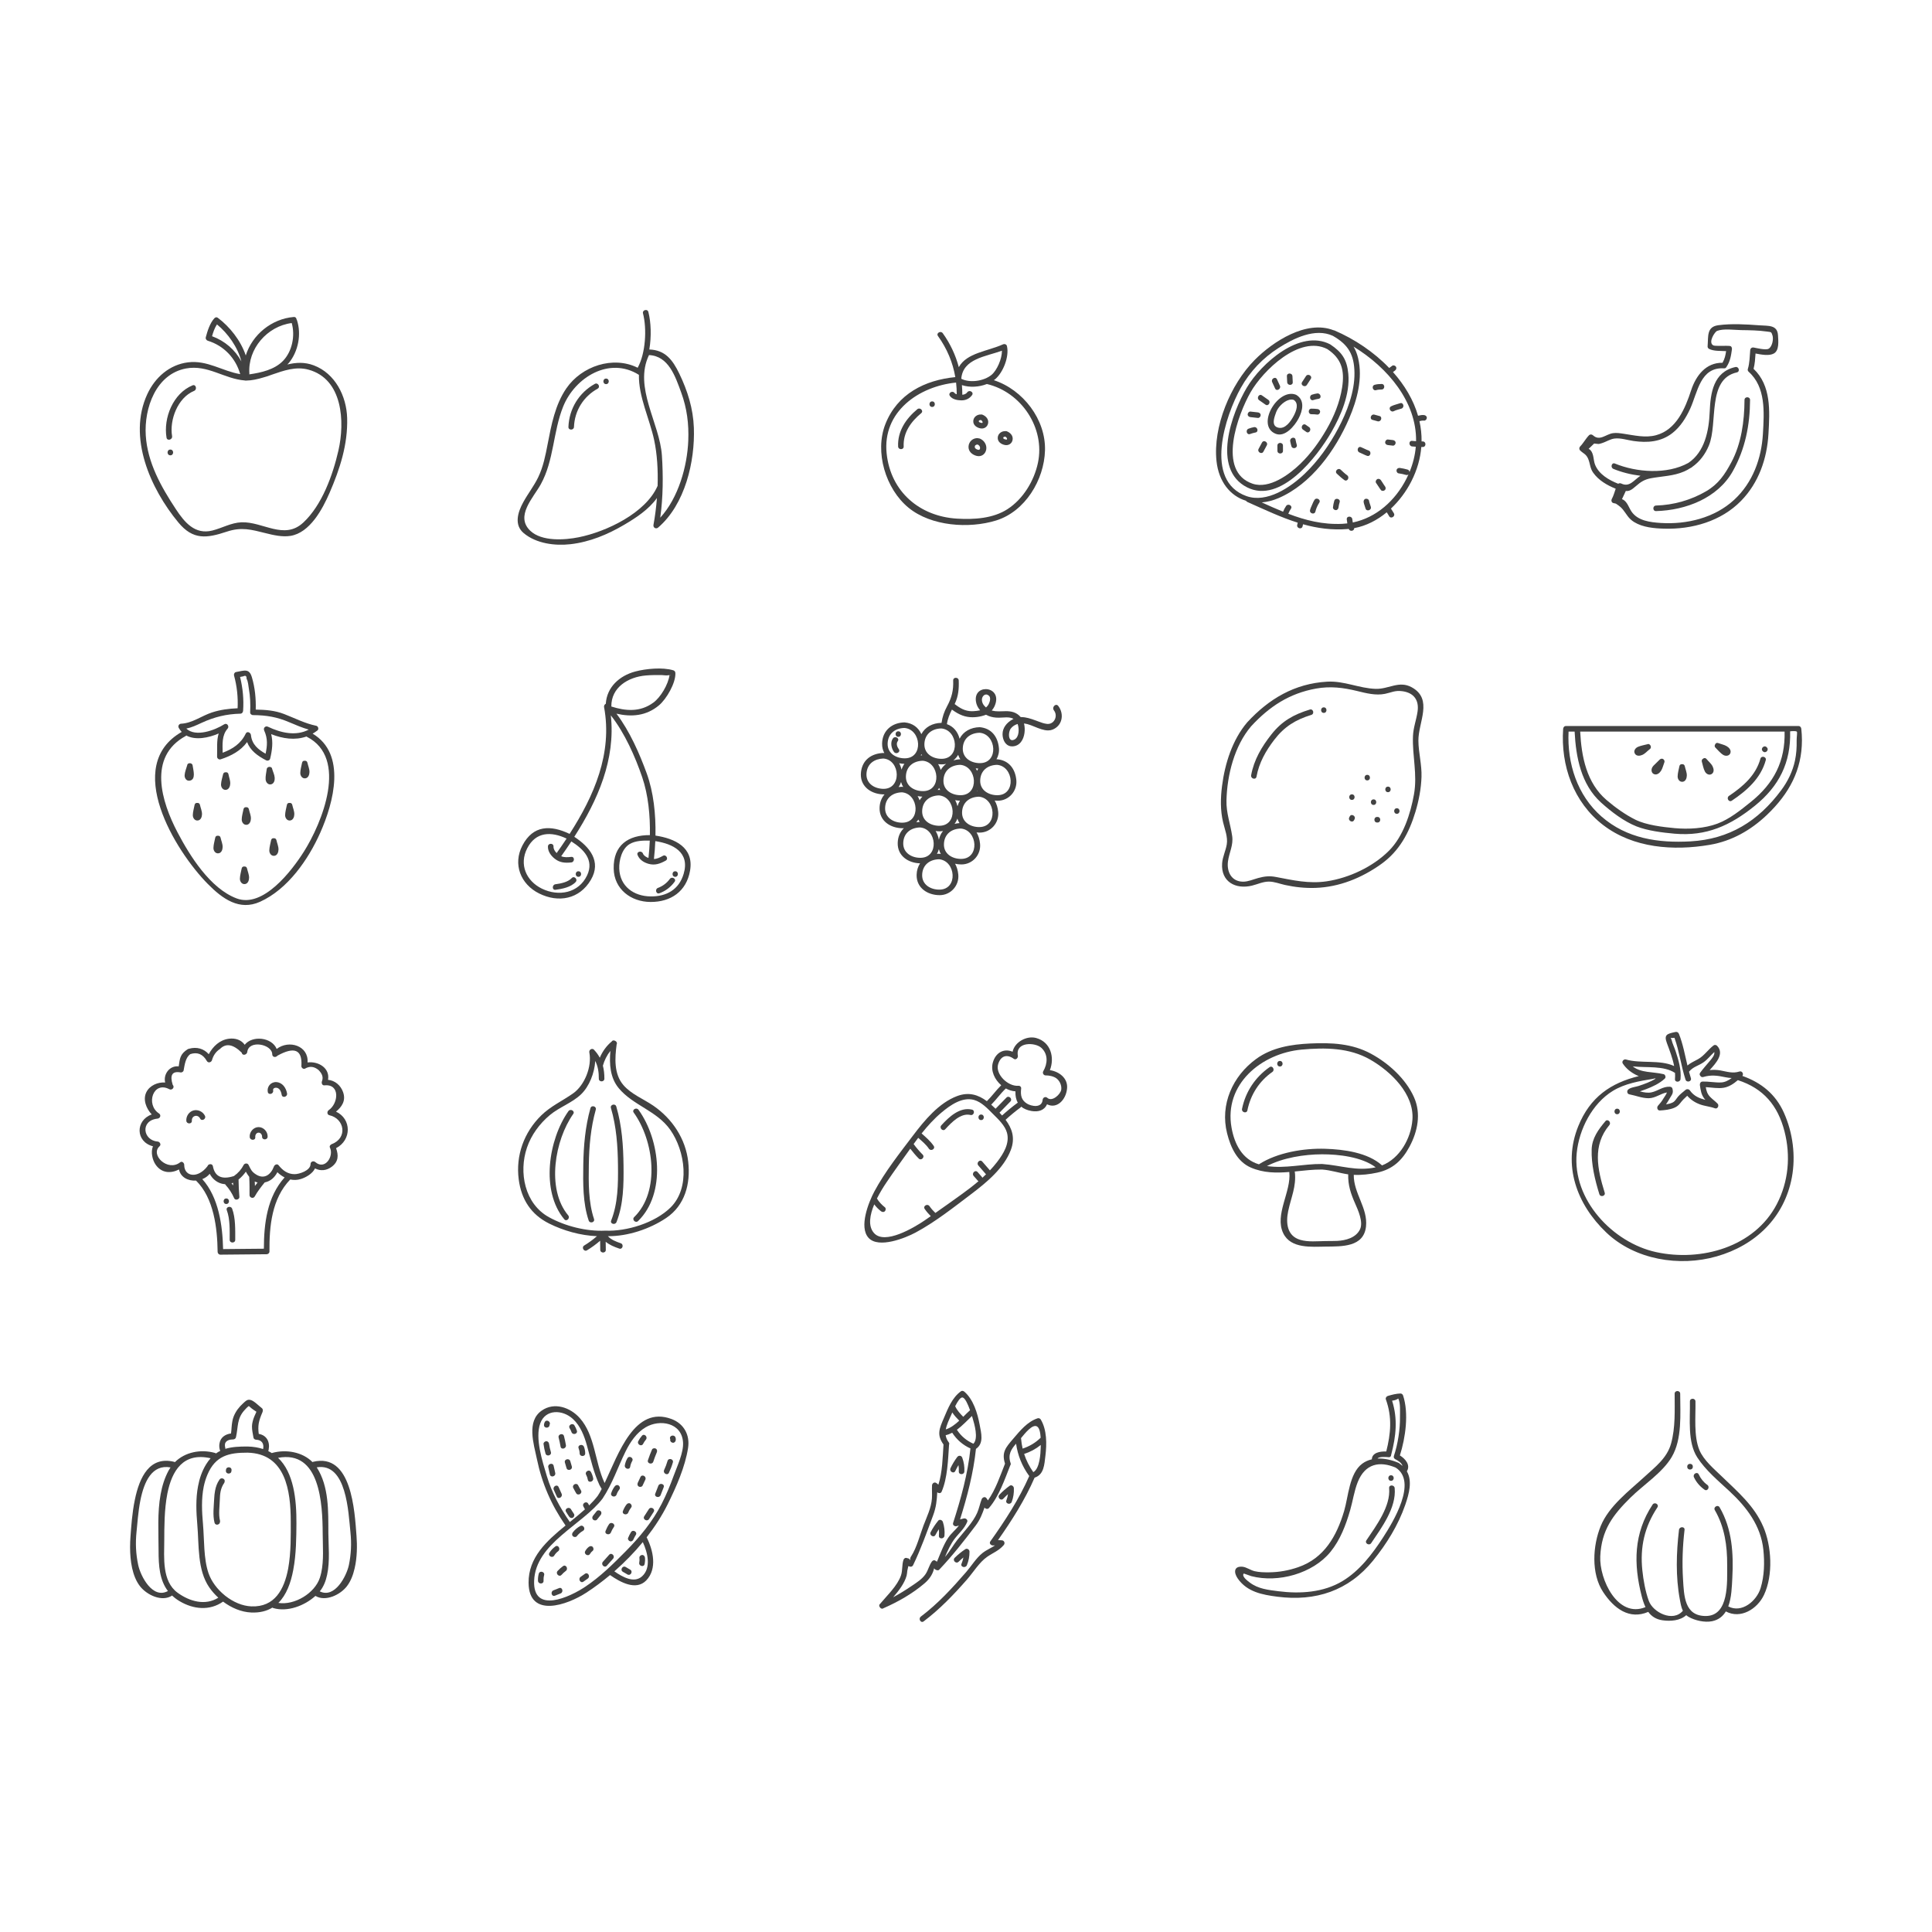 <?xml version="1.0" encoding="UTF-8"?>
<!DOCTYPE svg PUBLIC "-//W3C//DTD SVG 1.1//EN" "http://www.w3.org/Graphics/SVG/1.1/DTD/svg11.dtd">
<!-- Creator: CorelDRAW 2018 (64-Bit) -->
<svg xmlns="http://www.w3.org/2000/svg" xml:space="preserve" width="3.413in" height="3.413in" version="1.1" style="shape-rendering:geometricPrecision; text-rendering:geometricPrecision; image-rendering:optimizeQuality; fill-rule:evenodd; clip-rule:evenodd"
viewBox="0 0 3413.33 3413.33"
 xmlns:xlink="http://www.w3.org/1999/xlink">
 <defs>
  <style type="text/css">
   <![CDATA[
    .fil0 {fill:none}
    .fil1 {fill:#424242;fill-rule:nonzero}
   ]]>
  </style>
 </defs>
 <g id="Layer_x0020_1">
  <rect class="fil0" x="-0" y="-0" width="3413.33" height="3413.33"/>
  <g id="_2871601433376">
   <path class="fil1" d="M535.85 923.21c-33.85,31.62 -71.54,-2 -109.43,-0.43 -18.13,0.75 -34.07,10.23 -51.35,14.54 -30.9,7.69 -49.11,-14.63 -64.48,-37.93 -25.97,-39.36 -49.99,-82.01 -53.05,-130.05 -3.07,-48.15 17.89,-108.5 71.24,-118.37 38.22,-7.06 67.48,18.47 103.81,21.22 0.62,0.22 1.34,0.3 2.19,0.19 10.43,-0.14 20.64,-2.5 30.75,-5.59 4.85,-1.26 9.57,-2.86 14.2,-4.66 21.52,-7.42 42.88,-15.16 65.26,-9.05 60.82,16.6 64.44,92.26 52.92,142.78 -9.87,43.33 -28.92,96.43 -62.04,127.35zm-161.22 -329.2c1.99,-7.13 4.61,-14.72 8.69,-20.84 19.13,15.5 36.83,40.2 43.12,65.35 -11.03,-20.55 -29.41,-36.35 -51.81,-44.51zm140.76 -23.3c6.35,22.24 0.9,50.22 -15.5,66.98 -15.14,15.46 -38.45,20.67 -59.48,23.71 0.09,-0.43 0.21,-0.83 0.18,-1.34 -3.22,-43.64 31.46,-83.81 74.81,-89.35zm39.08 74.82c-16.31,-6.2 -31.7,-5.16 -46.85,-1.56 0.9,-0.96 1.91,-1.79 2.75,-2.82 16.7,-20.41 22.49,-50.91 14.16,-75.8 -0.15,-0.46 -0.42,-0.77 -0.65,-1.13 -0.2,-2.34 -1.76,-4.42 -4.8,-4.18 -39.37,3.17 -73.57,31.51 -84.87,68 -8.86,-26.44 -28.57,-51.07 -49.37,-66.52 -1.54,-1.13 -3.02,-1.12 -4.28,-0.52 -0.15,0.06 -0.28,0.16 -0.43,0.24 -0.3,0.19 -0.58,0.37 -0.84,0.63 -0.2,0.17 -0.42,0.24 -0.61,0.45 -7.93,8.89 -12.06,22.18 -15.08,33.44 -0.51,1.87 0.06,3.37 1.06,4.47 0.57,0.77 1.33,1.44 2.49,1.8 28.26,8.63 49.35,30.83 57.24,58.99 -31.43,-5.24 -58.19,-25.08 -92.19,-20.85 -32.8,4.07 -58.32,26.71 -71.95,56.15 -35.14,75.94 5.39,167.06 54.95,226.84 25.95,31.31 50.07,27.9 85.62,16.1 25.77,-8.55 43.26,-3.62 68.31,2.67 13.9,3.49 29.51,7.13 43.91,4.86 34.52,-5.45 56.79,-47.42 69.22,-76.08 18.29,-42.22 32.41,-85.57 31.07,-132.09 -1.11,-38.57 -20.97,-78.69 -58.84,-93.07z"/>
   <path class="fil1" d="M340.15 680.82c-34.37,14.15 -51.73,57.46 -45.94,92.39 1.07,6.45 10.87,3.72 9.81,-2.7 -4.78,-28.8 10.04,-68.01 38.83,-79.87 5.97,-2.45 3.35,-12.31 -2.71,-9.81z"/>
   <path class="fil1" d="M300.96 794.25c-6.56,0 -6.56,10.19 0,10.19 6.55,0 6.56,-10.19 0,-10.19z"/>
   <path class="fil1" d="M1216 778.49c-1.83,45.33 -17.34,100.87 -49.53,136.14 5.07,-35.92 5.33,-74.28 2.95,-109.83 -3.84,-57.39 -50.26,-120.41 -22.83,-177.47 34.62,1.53 46.49,37.65 56.94,66.22 10.14,27.71 13.66,55.46 12.47,84.93zm-73.67 -230.68l-2.63 0c-2.43,0.61 -4.49,2.81 -3.68,5.93 7.04,27.3 4.65,70.52 -9.43,95.99 -43.36,-21.7 -99.06,-2.94 -126.05,36.46 -19.8,28.91 -26.46,64.53 -32.97,98.27 -3.88,20.12 -7.75,40.19 -16.74,58.8 -7.45,15.43 -18.13,28.97 -26.35,43.95 -9.6,17.47 -16.79,40.17 0.96,54.85 22.16,18.34 54.91,22.53 82.41,19.41 33.97,-3.87 65.65,-17.05 94.88,-34.29 21.42,-12.63 43.33,-27 57.89,-47.26 -1.3,16.42 -3.34,32.49 -6.1,47.38 -0.91,4.89 4.38,8.04 8.2,4.77 47.58,-40.77 65.36,-116.82 63.15,-176.55 -1.24,-33.67 -11.15,-65.25 -25.76,-95.49 -11.94,-24.7 -25.14,-41.62 -52.92,-42.58 3.82,-22.89 3.06,-47.84 -1.7,-66.32 -0.49,-1.88 -1.72,-2.94 -3.16,-3.32zm19.32 310.92c-20.99,47.85 -90.7,80.76 -139.29,90.48 -24.65,4.94 -65.22,7.82 -85.52,-11.52 -27.06,-25.8 5.41,-58.24 18.59,-82.09 23.42,-42.4 21.6,-92.94 39.57,-137.41 20.76,-51.4 81.48,-88.91 133.79,-55.94 -0.74,38.71 18.88,77.57 26.95,115.32 5.33,24.95 6.96,53.05 6.07,80.93 -0.05,0.09 -0.12,0.13 -0.17,0.23z"/>
   <path class="fil1" d="M1050.89 678.24c-28.07,15.54 -45.38,43.99 -46.63,76 -0.24,6.31 9.57,6.3 9.81,0 1.11,-28.61 16.77,-53.69 41.77,-67.53 5.52,-3.06 0.58,-11.54 -4.96,-8.47z"/>
   <path class="fil1" d="M1070.78 668.84c-6.31,0 -6.33,9.81 0,9.81 6.31,0 6.32,-9.81 0,-9.81z"/>
   <path class="fil1" d="M1780.05 899.48c-25.7,16.63 -59.44,18.61 -89.26,16.81 -65.67,-3.95 -117.2,-47.15 -124.33,-115.12 -7.75,-73.91 56.98,-118.77 122.67,-125.27 0.77,6.77 1.18,13.65 1.18,20.64 -1.64,-0.46 -3.05,-1.13 -3.72,-2.11 -3.51,-5.21 -12.01,-0.31 -8.47,4.94 4.21,6.24 13.11,7.84 20.19,7.96 7.79,0.12 14.52,-2.96 19.06,-9.31 3.67,-5.14 -4.84,-10.05 -8.48,-4.95 -2.07,2.9 -5.35,4.09 -8.76,4.35 0.04,-5.73 -0.22,-11.41 -0.69,-17.04 13.51,4.54 30.31,3.52 44.1,-1.93 61.01,14.34 103.27,77.87 90.2,139.35 -6.77,31.81 -26.08,63.8 -53.71,81.67zm-9.9 -279.89c0.2,14.43 -8.97,34.88 -18.26,42.59 -13.21,10.96 -37.67,14.89 -53.57,7.04 2.69,-35.59 43.43,-39.23 71.83,-49.63zm-14.35 52.06c0.72,-0.53 1.55,-0.97 2.23,-1.54 14.34,-12.01 25.36,-40.26 20.97,-58.71 -0.8,-3.35 -4.46,-4.17 -7.21,-2.93 -27.02,12.19 -63.87,14.86 -77.83,40.19 -5.65,-21.28 -15.04,-41.44 -28.35,-59.96 -3.65,-5.08 -12.17,-0.19 -8.47,4.96 15.98,22.22 26.18,46.56 30.63,72.58 -53.97,5.33 -102.47,29.64 -123.49,82.88 -19.39,49.09 0.24,114.78 41.05,148.04 39.99,32.59 106.5,37.21 154.45,22.41 51.32,-15.83 85.02,-71.75 86.46,-123.8 1.53,-54.69 -38.67,-107.19 -90.43,-124.12z"/>
   <path class="fil1" d="M1620.63 722.99c-20.07,16.7 -35.09,38.78 -33.89,65.81 0.28,6.29 10.09,6.32 9.81,0 -1.09,-24.7 12.82,-43.73 31.02,-58.87 4.87,-4.05 -2.11,-10.96 -6.94,-6.94z"/>
   <path class="fil1" d="M1646.87 709.16c-6.31,0 -6.32,9.8 0,9.8 6.31,0 6.33,-9.8 0,-9.8z"/>
   <path class="fil1" d="M1733.67 747.11c-1.25,-0.29 -4.01,-0.87 -4.36,-2.46 -0.48,-2.19 2.22,-2.57 3.77,-2.53 2.49,1.16 4.89,6.01 0.59,4.99zm1.83 -14.56c-0.87,-0.33 -1.65,-0.36 -2.35,-0.24 -6.72,-0.31 -13.17,4.3 -13.61,11.32 -0.46,7.44 5.98,11.89 12.58,13.18 6.57,1.28 12.55,-2.53 13.67,-9.24 1.19,-7.16 -4.07,-12.59 -10.29,-15.02z"/>
   <path class="fil1" d="M1728.54 794.71c-2.38,-0.35 -5.91,-1.86 -6.31,-4.51 -0.5,-3.35 2.19,-4.91 4.99,-4.86 1.99,1.07 3.73,2.59 4.2,4.95 0.46,2.31 -0.37,4.78 -2.88,4.42zm2.93 -19.71c-0.89,-0.38 -1.8,-0.53 -2.71,-0.56 -0.37,-0.09 -0.66,-0.27 -1.06,-0.3 -8.64,-0.71 -15.96,5.86 -16.56,14.44 -0.63,8.93 6.35,14.89 14.43,16.89 8.17,2.02 15.31,-2.92 16.81,-11.15 1.49,-8.11 -3.46,-16.13 -10.9,-19.32z"/>
   <path class="fil1" d="M1776.89 776.5c-1.25,-0.29 -4.02,-0.87 -4.36,-2.46 -0.48,-2.19 2.22,-2.57 3.77,-2.54 2.48,1.16 4.89,6.02 0.59,5zm1.83 -14.56c-0.87,-0.34 -1.65,-0.36 -2.35,-0.24 -6.72,-0.3 -13.17,4.3 -13.61,11.33 -0.46,7.44 5.98,11.89 12.58,13.17 6.56,1.29 12.56,-2.52 13.67,-9.24 1.2,-7.17 -4.06,-12.59 -10.28,-15.02z"/>
   <path class="fil1" d="M2209.41 693.02c21.61,-37.91 86.41,-101.61 135.6,-76.26 25.33,16.83 30.8,37.73 26.15,67.83 -4.03,26.13 -14.39,51.3 -27.54,74.08 -12.65,21.9 -27.84,42.92 -46.04,60.56 -19.76,19.15 -55,45.2 -84.42,35.39 -64.03,-21.35 -25.78,-122.94 -3.75,-161.59zm142.68 70.6c17.29,-30.02 33.23,-67.56 30.04,-102.86 -2.28,-25.35 -11.06,-38.45 -32.18,-52.48 -53.55,-27.59 -121.83,34.02 -147.07,76.37 -26.53,44.52 -63.01,144.13 0.31,176.33 59.42,30.23 124.35,-54.77 148.89,-97.37z"/>
   <path class="fil1" d="M2285.71 734.49c-5.17,9.85 -14.99,24.22 -27.37,21.09 -10.45,-2.65 -8.57,-12.56 -5.98,-20.83 1.39,-4.46 2.84,-8.74 5.4,-12.69 5.27,-8.11 17.35,-18.7 27.85,-15.59 9.57,6.28 4.63,19.4 0.1,28.03zm-32.4 31.73c16.97,7.21 34.14,-14.04 40.87,-26.78 7.43,-14.03 11.47,-32.48 -4.04,-41.8 -0.29,-0.17 -0.57,-0.19 -0.85,-0.3 -0.11,-0.05 -0.18,-0.14 -0.31,-0.19 -31.59,-11.45 -70.43,54.31 -35.66,69.07z"/>
   <path class="fil1" d="M2308.93 680c2.27,-3.51 4.55,-7.02 6.83,-10.53 3.44,-5.31 -5.04,-10.23 -8.47,-4.95 -2.28,3.51 -4.56,7.02 -6.83,10.52 -3.45,5.31 5.04,10.24 8.47,4.96z"/>
   <path class="fil1" d="M2229.6 781.9c-1.99,3.7 -3.98,7.4 -5.96,11.1 -2.98,5.57 5.48,10.52 8.47,4.96 1.98,-3.71 3.97,-7.4 5.96,-11.1 2.98,-5.56 -5.49,-10.53 -8.47,-4.95z"/>
   <path class="fil1" d="M2306.97 750.54c-5.19,-3.63 -10.1,4.87 -4.95,8.47 1.94,1.35 3.88,2.71 5.83,4.07 5.19,3.63 10.09,-4.88 4.95,-8.47 -1.95,-1.36 -3.89,-2.71 -5.83,-4.07z"/>
   <path class="fil1" d="M2235.81 714.91c5.19,3.62 10.11,-4.88 4.96,-8.47 -3.76,-2.63 -7.52,-5.26 -11.27,-7.89 -5.19,-3.62 -10.09,4.88 -4.95,8.47 3.76,2.63 7.51,5.26 11.27,7.89z"/>
   <path class="fil1" d="M2320.47 706.75c2.97,-1.07 6,-1.6 9.11,-2.15 6.21,-1.08 3.57,-10.53 -2.61,-9.45 -3.1,0.54 -6.13,1.06 -9.1,2.15 -5.89,2.12 -3.35,11.61 2.61,9.45z"/>
   <path class="fil1" d="M2327.39 722.61c-3.5,-0.43 -6.89,-0.62 -10.41,-0.61 -6.31,0.02 -6.32,9.83 0,9.81 3.53,-0.01 6.92,0.19 10.41,0.61 2.66,0.32 4.88,-2.49 4.91,-4.91 0.04,-2.91 -2.28,-4.59 -4.91,-4.91z"/>
   <path class="fil1" d="M2256.83 787.24c0.02,3.08 0.03,6.17 0.04,9.24 0.04,6.31 9.85,6.33 9.82,0 -0.02,-3.07 -0.03,-6.16 -0.05,-9.24 -0.03,-6.31 -9.85,-6.32 -9.81,0z"/>
   <path class="fil1" d="M2288.92 776.85c-1.09,-6.21 -10.55,-3.58 -9.46,2.61 0.53,3.01 1.23,5.95 2.11,8.88 1.81,6.02 11.28,3.46 9.45,-2.61 -0.88,-2.93 -1.57,-5.87 -2.11,-8.88z"/>
   <path class="fil1" d="M2209.23 736.94c4.37,0.48 8.75,0.96 13.12,1.45 2.65,0.29 4.89,-2.47 4.91,-4.91 0.03,-2.89 -2.29,-4.61 -4.91,-4.9 -4.37,-0.49 -8.75,-0.97 -13.12,-1.45 -2.65,-0.3 -4.88,2.46 -4.91,4.9 -0.03,2.89 2.28,4.61 4.91,4.91z"/>
   <path class="fil1" d="M2215.5 754.64c-3.34,0.59 -6.43,1.57 -9.6,2.71 -5.9,2.12 -3.36,11.61 2.61,9.46 3.18,-1.14 6.27,-2.12 9.6,-2.71 6.21,-1.1 3.57,-10.56 -2.61,-9.46z"/>
   <path class="fil1" d="M2252.76 686.39c2.63,5.73 11.09,0.75 8.48,-4.95 -1.73,-3.78 -3.46,-7.55 -5.19,-11.33 -2.63,-5.73 -11.09,-0.76 -8.47,4.95 1.73,3.77 3.45,7.55 5.19,11.33z"/>
   <path class="fil1" d="M2283.94 675.25c-0.18,-3.53 -0.36,-7.07 -0.53,-10.6 -0.31,-6.28 -10.13,-6.32 -9.81,0 0.17,3.53 0.35,7.07 0.52,10.6 0.31,6.28 10.13,6.32 9.82,0z"/>
   <path class="fil1" d="M2494.82 788.72c2.17,0.23 4.33,0.37 6.5,0.53 -1.25,14.67 -4.82,29.67 -11.17,44.87 -0.01,-1.93 -1.01,-3.83 -3.41,-4.51 -4.37,-1.25 -8.79,-2.18 -13.29,-2.82 -2.64,-0.37 -5.24,0.65 -6.04,3.43 -0.66,2.3 0.81,5.67 3.43,6.04 4.5,0.63 8.91,1.57 13.29,2.82 1.76,0.5 3.19,0 4.24,-0.93 -1.14,2.52 -2.26,5.04 -3.54,7.57 -19.69,38.79 -53.26,68.81 -94.8,77.39 -0.36,-1.86 -0.69,-3.73 -0.85,-5.64 -0.5,-6.25 -10.32,-6.31 -9.81,0 0.2,2.44 0.57,4.84 1,7.23 -2.95,0.35 -5.92,0.62 -8.94,0.77 -34.39,1.63 -65.24,-6.27 -95.35,-17.78 1.26,-3.11 2.78,-6.19 4.62,-8.83 3.61,-5.2 -4.9,-10.1 -8.48,-4.95 -2.09,3.02 -3.93,6.57 -5.37,10.15 -12.55,-5.09 -25.03,-10.71 -37.65,-16.43 9.59,-0.78 19.59,-3.26 29.76,-7.65 57.84,-24.89 100.57,-84.61 124.67,-140.85 14.05,-32.75 24.25,-70.8 15.83,-106.24 -1.94,-8.17 -4.65,-14.76 -8.1,-20.5 61.32,37.6 111.48,98.22 110.46,167.09 -2.33,-0.15 -4.67,-0.31 -7,-0.56 -6.27,-0.67 -6.22,9.15 0,9.81zm-302.58 -103.54c16.25,-29.01 38.75,-52.61 66.74,-70.5 26.54,-16.94 64.38,-35.79 95.72,-21.38 27.53,15.61 37.88,33.46 38.29,65.47 0.44,33.67 -13.37,69.33 -28.94,98.53 -15.52,29.11 -35.14,56.94 -59.05,79.75 -25.08,23.93 -66.8,52.28 -102.89,39.41 -75.73,-27.01 -37.41,-142.14 -9.87,-191.29zm323.66 57.96c2.66,0.3 4.88,-2.48 4.91,-4.91 0.04,-2.9 -2.28,-4.61 -4.91,-4.91 -3.73,-0.43 -7.06,0.36 -10.58,1.22 -8.17,-28.11 -23.83,-54.26 -44.28,-77.22 1.17,-0.88 2.35,-1.75 3.54,-2.63 2.15,-1.58 3.17,-4.22 1.76,-6.7 -1.2,-2.11 -4.59,-3.34 -6.71,-1.76 -1.75,1.3 -3.5,2.6 -5.26,3.9 -27.09,-28.18 -61.24,-51.09 -96.78,-66.34 -0.54,-0.23 -1.06,-0.28 -1.57,-0.33 -47.83,-18.73 -107.37,20.06 -139.61,52.76 -42.41,42.99 -73.62,117.46 -67.17,178.41 3.86,36.45 24.37,61.73 52.28,70.16 0.38,0.79 0.99,1.51 2.07,1.99 30.44,13.52 59.26,27.25 89.13,36.65 -0.3,1.3 -0.59,2.59 -0.89,3.89 -1.43,6.15 8.04,8.77 9.45,2.61 0.29,-1.24 0.57,-2.46 0.85,-3.68 25.09,7.03 51.09,10.72 79.58,8.37 0.39,-0.04 0.76,-0.11 1.16,-0.15 1.91,5.46 10,3.66 9.61,-1.36 21.2,-3.94 40.7,-14.1 57.5,-27.98 1.44,2.21 2.92,4.41 4.2,6.74 3.03,5.54 11.51,0.59 8.47,-4.95 -1.58,-2.89 -3.5,-5.56 -5.23,-8.36 14.68,-13.78 26.94,-30.35 35.9,-47.87 10.55,-20.66 16.15,-41.1 17.76,-61.02 0.86,0.02 1.71,0.06 2.57,0.06 6.31,0.02 6.32,-9.8 0,-9.8 -0.71,0 -1.4,-0.05 -2.1,-0.06 0.17,-12.19 -1.14,-24.15 -3.77,-35.8 2.76,-0.69 5.15,-1.26 8.13,-0.92z"/>
   <path class="fil1" d="M2322.32 883.19c-1.75,2.61 -2.96,5.72 -4.2,8.6 -1.3,3.02 -2.86,6.15 -3.61,9.36 -1.44,6.14 8.02,8.76 9.46,2.61 1.21,-5.17 3.86,-11.21 6.82,-15.61 3.53,-5.26 -4.96,-10.18 -8.48,-4.95z"/>
   <path class="fil1" d="M2473.49 712.41c-5.24,1.88 -10.93,2.87 -15.87,5.5 -5.59,2.95 -0.63,11.42 4.95,8.47 4.14,-2.2 9.13,-2.94 13.53,-4.52 5.91,-2.11 3.36,-11.59 -2.61,-9.46z"/>
   <path class="fil1" d="M2460.8 777.49c-2.9,-0.33 -5.79,-0.65 -8.69,-0.98 -2.66,-0.3 -4.88,2.46 -4.91,4.91 -0.03,2.89 2.3,4.61 4.91,4.91 2.89,0.33 5.79,0.65 8.69,0.98 2.65,0.3 4.88,-2.47 4.91,-4.91 0.03,-2.9 -2.28,-4.61 -4.91,-4.91z"/>
   <path class="fil1" d="M2436.81 734.91c-3.04,-0.58 -5.91,-1.86 -8.94,-2.44 -6.17,-1.17 -8.81,8.28 -2.61,9.47 3.04,0.57 5.9,1.86 8.94,2.43 6.17,1.18 8.81,-8.28 2.61,-9.46z"/>
   <path class="fil1" d="M2368.77 829.92c-4.6,-4.32 -11.55,2.6 -6.93,6.94 4.24,3.99 8.52,7.89 13.26,11.28 5.15,3.68 10.05,-4.82 4.95,-8.46 -4.05,-2.91 -7.65,-6.36 -11.28,-9.76z"/>
   <path class="fil1" d="M2439.72 848.39c-1.6,-2.13 -4.22,-3.17 -6.71,-1.75 -2.09,1.19 -3.35,4.6 -1.76,6.71 3.04,4.04 5.41,8.51 8.52,12.48 1.64,2.1 5.2,1.7 6.93,0 2.08,-2.03 1.63,-4.86 0,-6.93 -2.58,-3.3 -4.46,-7.14 -6.98,-10.51z"/>
   <path class="fil1" d="M2418.7 884.67c-0.41,-2.64 -3.69,-4.04 -6.04,-3.43 -2.81,0.74 -3.83,3.43 -3.43,6.04 0.58,3.76 2.34,7.22 3.24,10.9 1.5,6.13 10.97,3.54 9.46,-2.61 -0.9,-3.68 -2.66,-7.14 -3.23,-10.9z"/>
   <path class="fil1" d="M2357.33 884.68c-1.17,3.83 -1.87,7.7 -2.33,11.68 -0.3,2.66 2.48,4.88 4.91,4.91 2.9,0.04 4.62,-2.28 4.91,-4.91 0.35,-3.09 1.07,-6.1 1.98,-9.07 1.85,-6.05 -7.62,-8.63 -9.46,-2.6z"/>
   <path class="fil1" d="M2431.25 689.3c3.12,-0.91 6.39,-1.09 9.62,-1.12 6.31,-0.07 6.32,-9.88 0,-9.81 -4.06,0.04 -8.31,0.33 -12.23,1.47 -6.05,1.76 -3.48,11.24 2.61,9.46z"/>
   <path class="fil1" d="M2417.85 795.87c-4.57,-1.57 -8.76,-4.12 -13.28,-5.88 -5.88,-2.29 -8.44,7.19 -2.61,9.46 4.52,1.76 8.68,4.29 13.27,5.88 5.98,2.07 8.56,-7.41 2.61,-9.46z"/>
   <path class="fil1" d="M3124.55 616.21c-5.19,2.79 -22.31,-1.55 -26.18,-2.21 -3.32,-0.58 -5.91,1.33 -6.2,4.72 -0.96,11.24 -0.91,22.3 -4.2,33.17 -0.02,0.07 0,0.13 -0.02,0.2 -0.2,0.59 -0.24,1.2 -0.17,1.83 0.01,0.05 0.02,0.1 0.04,0.15 0.07,0.47 0.24,0.93 0.51,1.38 0.13,0.22 0.3,0.42 0.46,0.62 0.17,0.2 0.23,0.41 0.44,0.59 30.72,27.2 27.57,71.57 25.38,109.59 -2.54,43.92 -17.96,86.44 -50.86,116.82 -34.44,31.82 -83.61,43.83 -129.71,40.86 -18.5,-1.2 -40.47,-3.78 -51.63,-20.16 -4.54,-6.67 -7.28,-17.05 -15.11,-21.24 -0.55,-0.3 -1.16,-0.39 -1.74,-0.56 2.27,-4.86 4.54,-9.72 6.81,-14.58 5.94,0.73 10.31,-1.9 17.63,-8.35 8.98,-7.93 15.65,-12.07 27.14,-14.17 19.72,-3.6 39.58,-3.76 58.3,-11.9 3.86,-1.67 7.44,-3.69 10.88,-5.87 0.67,-0.36 1.37,-0.67 2.02,-1.03 0.47,-0.26 0.76,-0.61 1.08,-0.93 13.29,-9.3 23.2,-22.34 29.65,-37.83 16.55,-39.73 -3.81,-117.46 49.48,-129.38 6.15,-1.37 3.55,-10.84 -2.61,-9.46 -38.78,8.67 -44.01,45.45 -45.36,79.15 -1.33,32.87 -8.6,70.89 -37.83,90.31 -37.58,20.7 -91.29,16.81 -129.68,1.02 -5.83,-2.4 -8.37,7.09 -2.61,9.46 14.46,5.95 30.89,10.13 47.84,12.16 -11.13,6.9 -19.02,20.94 -33.85,13.75 -1.78,-0.87 -3.94,-0.81 -5.48,0.36 -16.62,-6.56 -34.46,-16.92 -41.04,-34.02 -3.11,-8.07 -1.79,-18.7 -8.15,-25.53 -0.82,-0.89 -1.92,-1.54 -3.01,-2.04 0.11,-0.21 0.26,-0.35 0.34,-0.59 0.08,-0.24 2.03,-1.83 2.15,-1.95 0.99,-0.97 1.98,-1.93 2.97,-2.89 1.42,-1.36 2.83,-2.73 4.24,-4.1 0.35,0.1 0.72,0.17 1.18,0.21 7.89,0.5 5.12,1.5 12.84,-0.94 7.39,-2.34 14.08,-7.02 21.84,-8.01 10.83,-1.39 22.93,2.8 33.58,4.31 24.49,3.49 48.61,1.81 68.76,-13.99 14.15,-11.09 23.98,-26.84 31.39,-42.98 13.25,-28.92 17.71,-74.09 59.89,-71.38 2.12,0.14 3.45,-0.92 4.15,-2.34 0.02,-0.04 0.06,-0.05 0.08,-0.09 6.56,-9.84 8,-19.34 9.66,-31.02 0.34,-2.34 -0.55,-5.64 -3.43,-6.04 -6.69,-0.91 -26.44,0.74 -29.7,-1.16 -9.39,-5.48 3.2,-24.03 6.7,-25.42 11.54,-4.56 30.44,-1.66 42.57,-1.49 15,0.22 30.36,0.39 45.24,2.5 8.43,1.19 8.05,0.26 10.22,6.76 2.25,6.7 -0.45,20.27 -6.89,23.73zm16.71 -23.73c-1.06,-18.74 -16.79,-16.56 -32.63,-17.73 -23.8,-1.76 -49.11,-3.31 -72.86,-0.17 -21.1,2.78 -17.41,20.01 -18.9,37.48 -0.14,1.63 1.02,3.49 2.43,4.24 8.3,4.39 20.55,3.47 30.26,4.06 -1.09,7.34 -2.43,13.76 -6.37,20.56 -29.22,-0.44 -46.88,22.54 -55.46,48.76 -10.47,31.98 -26.06,69.62 -61.95,79.21 -19.04,5.09 -38.16,0.24 -57.1,-2.54 -6.3,-0.92 -12.77,-2.01 -19.13,-1.06 -12.65,1.88 -23.24,14.72 -35.25,3.7 -1.93,-1.78 -5.02,-1.96 -6.94,0 -5.95,6.07 -9.77,13.75 -15.72,19.84 -1.85,1.9 -1.89,5.04 0,6.94 5.37,5.39 10.58,6.23 14.22,14.81 3.7,8.74 3.08,16.36 8.81,24.46 9.61,13.59 24.57,22.26 39.85,28.4 -2.22,6.12 -3.79,12.47 -6.95,18.22 -1.24,2.26 -0.63,5.43 1.76,6.71 1.65,0.89 4.56,0.8 5.87,1.67 12.14,7.94 12.74,11.54 20.47,21.8 3.29,4.36 6.88,7.7 11.54,10.57 15.11,9.33 35.38,11.08 52.66,11.59 49.61,1.46 100.61,-12.92 135.98,-48.99 31.37,-31.99 46.03,-74.65 48.56,-118.75 2.32,-40.41 4.94,-85.02 -26.31,-114.63 2.3,-8.99 2.84,-17.89 3.46,-27.08 10.4,2.04 24.23,4.63 32.44,-0.06 9.77,-5.57 7.8,-22.26 7.25,-32z"/>
   <path class="fil1" d="M3082.07 706.59c-0.17,37.43 -5.56,77.29 -23.38,110.41 -11.65,21.66 -22.68,38.24 -44.62,51.04 -26.63,15.52 -57.56,24.28 -88.3,25.11 -6.31,0.17 -6.33,9.99 0,9.81 52.75,-1.43 108.93,-22.98 135.57,-70.39 21.84,-38.88 30.33,-81.2 30.55,-125.98 0.03,-6.31 -9.78,-6.32 -9.82,0z"/>
   <path class="fil1" d="M536.31 1505.52c-20.83,32.74 -71.32,99.35 -118.21,81.75 -46.71,-17.53 -82.59,-75.02 -104.46,-116.71 -28.39,-54.09 -53.08,-133.46 14.38,-170.2 0.48,-0.27 0.79,-0.62 1.12,-0.94 16.09,8.81 39.07,4.33 57.24,-3.56 -4.01,12.61 -2.34,26.36 -2.85,40.97 -0.11,3.09 3.24,5.7 6.21,4.73 18.67,-6.08 35.61,-15.04 46.8,-30.51 5.66,14.9 18.02,24.06 33.53,32.19 2.7,1.41 6.43,0.27 7.21,-2.93 3.62,-15.07 5.34,-29.07 1.83,-43.25 20.64,8.1 42.34,11.25 62.39,4.12 0.23,0.16 0.37,0.37 0.65,0.52 73.62,37.45 27.35,151.66 -5.83,203.83zm-111.71 -244.62c2.08,-0.04 3.41,-1.18 4.12,-2.63 0.1,-0.17 0.2,-0.33 0.29,-0.52 0.02,-0.07 0.03,-0.12 0.05,-0.19 0.2,-0.5 0.4,-1.01 0.44,-1.63 1.41,-20.37 -0.5,-40.26 -5.35,-59.97 1.81,-0.33 3.62,-0.66 5.43,-0.99 4.28,-2.12 6.29,-0.7 6.04,4.25 2.71,4.28 3.13,12.4 4.02,17.37 2.49,13.87 3.02,27.79 2.31,41.83 -0.1,1.98 0.84,3.26 2.12,3.99 0.74,0.56 1.61,0.97 2.79,0.98 24,0.18 42.55,3.33 64.32,12.66 11.35,4.85 22.52,9.57 34.26,12.97 -22.62,11.97 -49.2,5.82 -71.96,-5.04 -4.58,-2.18 -8.78,2.19 -6.71,6.71 6.51,14.22 5.47,26.92 2.45,40.91 -13.11,-7.41 -24.14,-16.3 -25.91,-33.09 -0.45,-4.3 -6.82,-7.35 -9.14,-2.48 -8.48,17.86 -23.33,27.34 -40.79,33.85 -0.24,-14.65 -1.73,-30.75 8.73,-42.54 3.53,-3.99 -1.01,-10.83 -5.94,-7.7 -16.33,10.34 -50.43,23.3 -66.99,7.57 9.52,-1.91 17.67,-5.85 27.1,-10.2 22.21,-10.24 43.71,-15.55 68.35,-16.13zm127.76 35.25c2.89,-1.66 5.74,-3.5 8.53,-5.68 2.87,-2.26 1.2,-7.51 -2.17,-8.2 -20.09,-4.13 -37.79,-13.46 -56.76,-20.78 -16.41,-6.33 -32.87,-7.56 -50.14,-7.83 0.56,-19.2 -1.28,-38.57 -6.76,-57.04 -4.78,-16.13 -13.03,-12.02 -28.16,-9.28 -2.61,0.47 -4.08,3.67 -3.43,6.04 5.25,19.09 7.23,38.29 6.34,57.94 -15.44,0.63 -30.6,2.56 -45.39,7.41 -18.42,6.05 -34.59,18.89 -54.39,19.85 -3.75,0.18 -6.06,4.02 -4.23,7.38 1.5,2.78 3.31,5.07 5.26,7.14 -103.89,59.23 -11.91,210.01 46.24,268.76 25.68,25.94 55.51,47.83 92.17,31.32 48.88,-22.02 85.24,-74.59 106.31,-121.91 23.91,-53.69 46.64,-139.28 -13.43,-175.12z"/>
   <path class="fil1" d="M340.44 1353.08c-0.01,-0.07 -0.05,-0.12 -0.06,-0.2 -0.07,-3.26 -3.46,-5.05 -6.28,-4.33 -1.79,0.28 -3.21,1.44 -3.39,3.52 -1.6,5.55 -4.12,11.58 -4.52,17.34 -0.36,5.17 3.07,10.73 8.84,9.84 11.78,-1.82 6.3,-18.96 5.41,-26.17z"/>
   <path class="fil1" d="M398.87 1364.42c-2.06,-0.17 -4.13,0.78 -4.71,3.43 -1.28,5.81 -3.44,12.02 -3.67,17.98 -0.2,5.12 3.46,10.54 9.12,9.57 5.04,-0.85 6.99,-6.37 7.16,-10.87 0.23,-5.68 -2.15,-11.17 -3.15,-16.68 -0.5,-2.74 -2.63,-3.69 -4.75,-3.43z"/>
   <path class="fil1" d="M348.56 1418.55c-2.11,-0.25 -4.23,0.69 -4.75,3.43 -1.11,5.86 -3.04,12.09 -3.15,18.07 -0.1,5.11 3.63,10.48 9.26,9.48 5.04,-0.89 6.9,-6.49 6.97,-10.97 0.09,-5.7 -2.45,-11.1 -3.63,-16.58 -0.56,-2.66 -2.64,-3.61 -4.71,-3.43z"/>
   <path class="fil1" d="M479.29 1385.62c4.96,-1.39 6.37,-7.11 6.02,-11.64 -0.41,-5.42 -2.97,-10.3 -4.47,-15.45 -0.19,-2.07 -1.63,-3.23 -3.43,-3.5 -2.82,-0.7 -6.17,1.09 -6.23,4.33 -0.02,0.08 -0.06,0.12 -0.06,0.2 -0.69,5.63 -2.26,11.83 -1.85,17.5 0.37,5.05 4.5,10.11 10.03,8.56z"/>
   <path class="fil1" d="M434.96 1426.15c-2.11,-0.24 -4.23,0.69 -4.75,3.43 -1.11,5.86 -3.03,12.09 -3.15,18.07 -0.1,5.12 3.63,10.48 9.27,9.48 5.04,-0.89 6.9,-6.49 6.97,-10.98 0.09,-5.7 -2.46,-11.1 -3.63,-16.58 -0.57,-2.66 -2.64,-3.61 -4.71,-3.43z"/>
   <path class="fil1" d="M538.43 1344.07c-2.11,-0.25 -4.23,0.69 -4.75,3.43 -1.11,5.86 -3.04,12.09 -3.15,18.08 -0.1,5.11 3.63,10.48 9.26,9.47 5.04,-0.89 6.9,-6.49 6.97,-10.97 0.09,-5.7 -2.46,-11.1 -3.63,-16.58 -0.56,-2.65 -2.64,-3.61 -4.71,-3.43z"/>
   <path class="fil1" d="M431.73 1530.88c-2.11,-0.24 -4.23,0.7 -4.74,3.43 -1.11,5.86 -3.03,12.09 -3.15,18.07 -0.1,5.12 3.62,10.48 9.26,9.48 5.04,-0.89 6.9,-6.49 6.97,-10.98 0.1,-5.69 -2.45,-11.09 -3.63,-16.57 -0.57,-2.66 -2.64,-3.61 -4.72,-3.43z"/>
   <path class="fil1" d="M483.71 1480.94c-2.11,-0.24 -4.23,0.7 -4.75,3.44 -1.11,5.86 -3.04,12.09 -3.15,18.07 -0.11,5.12 3.62,10.48 9.26,9.48 5.04,-0.89 6.9,-6.49 6.97,-10.98 0.09,-5.69 -2.45,-11.09 -3.63,-16.57 -0.57,-2.66 -2.64,-3.61 -4.71,-3.44z"/>
   <path class="fil1" d="M385 1476.55c-2.11,-0.24 -4.23,0.7 -4.75,3.43 -1.11,5.86 -3.03,12.09 -3.15,18.07 -0.1,5.12 3.63,10.48 9.27,9.48 5.04,-0.89 6.9,-6.49 6.97,-10.98 0.09,-5.69 -2.46,-11.09 -3.63,-16.57 -0.57,-2.66 -2.64,-3.61 -4.71,-3.43z"/>
   <path class="fil1" d="M511.63 1418.55c-2.11,-0.25 -4.23,0.69 -4.75,3.43 -1.1,5.86 -3.03,12.09 -3.15,18.07 -0.1,5.11 3.63,10.48 9.27,9.48 5.04,-0.89 6.9,-6.49 6.98,-10.97 0.09,-5.7 -2.46,-11.1 -3.63,-16.58 -0.56,-2.66 -2.64,-3.61 -4.71,-3.43z"/>
   <path class="fil1" d="M1207.8 1543.95c-8.26,27.79 -30.31,40.12 -58.43,39.78 -29.53,-0.35 -54.15,-17.67 -55.31,-49.01 -0.55,-14.83 4.59,-35.45 18.56,-43.61 10.07,-5.88 23.57,-6.28 35.38,-5.95 -0.43,10.48 -1.23,20.74 -2.33,30.66 -4.2,-1.53 -8.3,-4.06 -9.82,-7.95 -2.28,-5.81 -11.76,-3.29 -9.46,2.61 3.25,8.29 10.75,13.17 19.11,15.59 11.36,3.3 20.7,-0.04 30.64,-5.59 5.51,-3.09 0.57,-11.57 -4.95,-8.47 -5.19,2.9 -10.13,5.46 -15.87,5.6 1.17,-10.2 1.96,-20.78 2.42,-31.56 31.01,4.71 61.53,19.41 50.07,57.91zm-66.88 -350.56c9.49,-0.83 19.11,-0.85 28.62,-0.69 3.31,0.06 7.39,0.97 10.64,0.35 1.17,-0.22 2.03,-0.3 2.71,-0.31 -2.45,16.91 -15.76,39.16 -28.46,48.5 -23.36,17.19 -48.8,15.09 -74.36,6.99 -0.39,-33.83 29.65,-52.13 60.85,-54.84zm42.76 -0.59c2.11,0.26 0.76,1.5 0,0l0 0zm-146.44 353.76c-14.95,31.68 -50.61,37.69 -79.75,23.5 -27.74,-13.51 -40.8,-42.73 -25.96,-71.48 15.17,-29.39 42.44,-29.81 69.48,-17.02 -5.72,8.67 -11.61,17.19 -17.56,25.59 -3.22,-3.17 -5.72,-7.16 -5.57,-11.63 0.2,-6.31 -9.61,-6.31 -9.82,0 -0.28,8.86 5.5,16.52 12.2,21.77 8.83,6.93 18.17,7.55 29.01,6.41 6.22,-0.65 6.29,-10.47 0,-9.81 -6.12,0.64 -12.19,1.21 -17.79,-1.15 6.09,-8.59 12.09,-17.32 17.93,-26.17 21.24,13.48 40.83,32.45 27.84,59.99zm120.79 -70.31c0.76,-37.51 -3.34,-76.7 -15.54,-110.17 -12.81,-35.13 -29.94,-74.24 -53.38,-105.22 26.33,6.1 52.69,4.26 75.27,-14.85 12.99,-10.98 29.63,-39.17 28.85,-57.01 -0.1,-2.22 -1.47,-4.08 -3.61,-4.73 -18.85,-5.76 -48.45,-2.9 -67.23,2.08 -28.41,7.56 -50.38,28.04 -52.09,57.05 -2.03,0.95 -3.52,3.29 -3.06,5.8 15.11,81.83 -17.7,156.85 -60.89,224.06 -0.01,0 -0.02,-0 -0.03,-0.01 -33.67,-16.09 -64.44,-15.56 -83.28,20.37 -17.39,33.18 -3.25,68.65 29.47,84.91 34.29,17.03 71.3,10.09 91.36,-23.98 19.36,-32.88 -2.56,-58.72 -29.22,-76.15 41.56,-64.85 73.06,-136.58 64.53,-214.57 24.72,31.37 43.13,73.23 55.46,109.37 10.62,31.14 14.2,67.37 13.57,102.24 -37.83,-0.24 -64.85,17.39 -63.98,59.27 0.76,36.3 30.5,58.65 65.12,58.82 35.92,0.18 63.44,-18.71 69.79,-55.23 7.19,-41.33 -26.98,-56.96 -61.12,-62.05z"/>
   <path class="fil1" d="M1183.4 1552.86c-5.27,7.23 -12.59,12.74 -20.98,15.84 -5.87,2.17 -3.33,11.66 2.61,9.46 10.98,-4.06 19.94,-10.89 26.83,-20.35 3.73,-5.11 -4.78,-10.01 -8.46,-4.95z"/>
   <path class="fil1" d="M1192.93 1539.3c-6.31,0 -6.33,9.8 0,9.8 6.31,0 6.32,-9.8 0,-9.8z"/>
   <path class="fil1" d="M1010.13 1551.3c-6.62,7.2 -19.44,9.72 -28.78,10.92 -6.18,0.78 -6.25,10.61 0,9.81 11.94,-1.53 27.18,-4.51 35.71,-13.79 4.27,-4.64 -2.65,-11.6 -6.94,-6.94z"/>
   <path class="fil1" d="M1021.92 1549.11c6.31,0 6.32,-9.8 0,-9.8 -6.31,0 -6.32,9.8 0,9.8z"/>
   <path class="fil1" d="M1792.69 1306.33c-1.59,0.9 -3.06,1.36 -4.34,1.36 -2,0 -3.59,-1.09 -4.59,-3.13 -2.36,-4.84 -0.82,-13.78 2.04,-17.43 2.96,-3.76 6.8,-6.39 11.41,-7.84l0.66 -0.2 0.22 0.65c2.78,8.31 2.45,22.17 -5.39,26.6zm-46.16 -61.92c-0.98,1.83 -2.31,3.49 -4.08,5.07l-0.46 0.41 -0.47 -0.4c-4.52,-3.89 -6.85,-8.61 -6.74,-13.64 0.09,-4.19 3.17,-8.85 7.46,-8.85 1.51,0 3.01,0.58 4.45,1.74 5.62,4.5 0.44,14.53 -0.17,15.66zm-82.6 96.22c-15.75,0.24 -31.28,-8.73 -30.77,-26.14 0.51,-17.57 13.37,-27.23 29.91,-27.51 29.55,2.65 33.85,53.16 0.86,53.65zm28.87 -7.05c0.92,2.87 2.23,5.49 3.83,7.88 -4.32,0.09 -8.39,0.82 -12.25,1.92 3.41,-2.69 6.28,-6.01 8.42,-9.8zm38.1 -38.98c29.56,2.64 33.87,53.17 0.87,53.65 -15.75,0.24 -31.28,-8.72 -30.78,-26.14 0.52,-17.56 13.37,-27.23 29.91,-27.51zm31.62 110.32c-15.75,0.23 -31.28,-8.72 -30.78,-26.14 0.52,-17.57 13.37,-27.23 29.91,-27.51 29.56,2.65 33.86,53.16 0.87,53.65zm-32.04 56.3c-15.75,0.24 -31.28,-8.72 -30.77,-26.14 0.51,-17.56 13.37,-27.22 29.91,-27.51 29.56,2.65 33.86,53.16 0.86,53.65zm-32.03 56.23c-15.76,0.24 -31.28,-8.72 -30.77,-26.14 0.51,-17.56 13.37,-27.23 29.9,-27.51 29.56,2.65 33.87,53.17 0.87,53.65zm-38.47 54.28c-15.75,0.24 -31.28,-8.72 -30.77,-26.13 0.51,-17.57 13.37,-27.23 29.91,-27.51 29.56,2.65 33.86,53.16 0.86,53.65zm-64.19 -82.35c0.51,-17.56 13.37,-27.22 29.91,-27.5 29.56,2.65 33.85,53.16 0.86,53.65 -15.75,0.24 -31.28,-8.72 -30.77,-26.14zm-32.03 -62.04c0.51,-17.57 13.36,-27.23 29.9,-27.51 29.56,2.65 33.86,53.16 0.86,53.65 -15.75,0.24 -31.28,-8.72 -30.76,-26.13zm-32.72 -62.74c2.02,-16.05 14.31,-23.81 29.47,-24.48 30.68,2.13 33.16,55.22 -1.06,53.54 -16.64,-0.82 -30.68,-11.04 -28.41,-29.06zm67.07 -78.48c29.56,2.65 33.86,53.17 0.87,53.65 -15.74,0.23 -31.28,-8.72 -30.77,-26.14 0.51,-17.56 13.37,-27.24 29.91,-27.52zm63.95 74.15c-1.16,-3.74 -2.7,-7.21 -4.69,-10.29 2.15,0.28 4.34,0.46 6.55,0.46 2.66,0.02 5.23,-0.31 7.69,-0.89 -3.89,2.87 -7.11,6.45 -9.55,10.72zm34.65 -9c29.56,2.65 33.86,53.16 0.87,53.65 -15.75,0.23 -31.28,-8.72 -30.77,-26.14 0.52,-17.57 13.37,-27.23 29.91,-27.51zm29.45 10.45c-0.7,-1.48 -1.43,-2.93 -2.29,-4.29 1.48,0.23 2.98,0.39 4.49,0.48 -0.81,1.2 -1.53,2.49 -2.2,3.8zm0.61 35.53c0.16,0.26 0.33,0.48 0.5,0.73 -0.31,0.02 -0.62,0.07 -0.93,0.09 0.15,-0.27 0.28,-0.55 0.43,-0.82zm-35.35 48.96c0.9,2.92 2.17,5.59 3.77,8.01 -3.04,0.2 -5.95,0.67 -8.76,1.38 2.13,-2.82 3.84,-5.98 4.99,-9.39zm-68.97 1.77c0.69,1.47 1.5,2.85 2.38,4.17 -2.06,0.06 -4.06,0.26 -6.02,0.57 1.36,-1.46 2.56,-3.06 3.64,-4.74zm7.11 -40.52c-1.87,1.94 -3.48,4.09 -4.87,6.45 -0.96,-2.65 -2.11,-5.14 -3.5,-7.43 2.72,0.56 5.53,0.87 8.37,0.98zm-36.76 -47.66c-0.86,-3.95 -2.24,-7.79 -4.17,-11.32 3,0.62 6.09,0.98 9.23,1.05 -2.22,2.99 -3.83,6.5 -5.06,10.27zm33.87 -25.19c0.45,-0.68 0.88,-1.36 1.27,-2.07 0.39,0.63 0.8,1.23 1.22,1.84 -0.85,0.03 -1.66,0.16 -2.5,0.24zm34.38 61.21c-0.66,-0.09 -1.25,-0.28 -1.92,-0.33 -0.86,0.01 -1.66,0.17 -2.51,0.24 0.96,-1.15 1.86,-2.37 2.67,-3.65 0.5,1.3 1.09,2.55 1.76,3.75zm-60.55 -24.24c0.52,-17.56 13.37,-27.23 29.91,-27.51 29.55,2.65 33.85,53.16 0.86,53.65 -15.74,0.23 -31.28,-8.73 -30.77,-26.14zm59.49 87.36c-15.75,0.23 -31.28,-8.72 -30.77,-26.14 0.51,-17.56 13.37,-27.23 29.91,-27.52 29.56,2.65 33.86,53.17 0.86,53.65zm31.68 -34.56c-0.94,-3.88 -2.33,-7.44 -4.1,-10.7 2.77,0.56 5.62,0.89 8.51,0.98 -1.91,2.89 -3.37,6.15 -4.41,9.72zm-104.06 -33.79c1.87,-2.72 3.3,-5.73 4.32,-8.93 0.86,3.18 2.13,6.09 3.8,8.7 -0.7,-0.1 -1.33,-0.3 -2.06,-0.36 -2.08,0.03 -4.07,0.3 -6.06,0.58zm71.16 93.02c-1.08,-5.73 -2.98,-10.93 -5.76,-15.38 2.29,0.32 4.63,0.51 6.98,0.52 2.07,0 4.07,-0.21 6.04,-0.56 -3.48,4.28 -6.03,9.42 -7.26,15.43zm0.36 24.65c-1.3,0.02 -2.52,0.25 -3.77,0.36 1.51,-2.63 2.66,-5.5 3.4,-8.51 0.72,3.16 1.89,6.06 3.41,8.69 -1.03,-0.16 -1.97,-0.44 -3.04,-0.54zm210.45 -261.08c-0.94,-1.23 -2.11,-1.87 -3.39,-1.87 -1.87,0 -3.79,1.37 -4.8,3.43 -1.05,2.14 -0.83,4.43 0.59,6.28 3.59,4.63 4.2,10.8 1.62,16.08 -2.44,4.98 -7.05,7.94 -12.34,7.94 -0.5,0 -1.02,-0.03 -1.54,-0.08 -5.36,-0.57 -10.76,-2.61 -15.98,-4.59l-3.66 -1.37c-9.48,-3.43 -17.38,-6.05 -25.54,-6.05l-1.48 -0.24c-3.32,-3.92 -7.46,-6.73 -12.3,-8.36 -4.87,-1.65 -9.79,-1.87 -13.54,-1.87 -2.09,0 -4.19,0.08 -6.28,0.16 -2.1,0.07 -4.19,0.15 -6.28,0.15 -4.63,0 -8.15,-0.38 -11.43,-1.23l-1.08 -0.28 0.72 -0.85c2.87,-3.39 4.98,-7.53 6.25,-12.3 1.86,-6.98 0.99,-13.07 -2.51,-17.62 -3.36,-4.38 -9,-6.99 -15.07,-6.99 -5.51,0 -10.49,2.16 -13.67,5.91 -3.44,4.07 -4.66,9.81 -3.52,16.59 0.86,5.12 3.07,9.83 6.57,14l0.75 0.89 -1.13 0.25c-3.05,0.66 -6.5,1.09 -10.86,1.32 -0.82,0.05 -1.63,0.07 -2.42,0.07 -11.95,0 -20.86,-5.06 -30.57,-12.64 -0.02,-0.01 -0.05,-0.02 -0.07,-0.03 0.12,-0.25 0.24,-0.48 0.36,-0.73 6.28,-13.06 7.41,-26.59 6.84,-40.92 -0.24,-6.29 -10.06,-6.32 -9.8,0 0.7,17.58 -2.61,30.52 -10.85,45.74 -5.18,9.56 -8.24,18.83 -9.73,29.24 -0.13,-0.02 -0.23,-0.06 -0.35,-0.06 -15.63,0.26 -28.76,7.46 -35.27,19.88 -5.27,-11.56 -15.13,-19.44 -29.67,-20.74 -21.94,0.37 -39.2,14.21 -39.72,37.33 -0.15,6.48 1.35,12.11 3.97,16.9 -0.62,-0.07 -1.22,-0.18 -1.85,-0.22 -20.74,0.91 -36.8,11.97 -39.37,33.62 -2.86,24.05 16.08,38.5 38.31,39.54 1.14,0.06 2.24,0.03 3.32,-0 -5.28,6.14 -8.61,14.12 -8.83,23.87 -0.52,23.18 19.32,35.87 40.58,35.95 0.81,0 1.61,-0.07 2.4,-0.13 -6.56,6.35 -10.69,15.19 -10.94,26.22 -0.51,22.8 18.66,35.42 39.52,35.91 -3.65,5.59 -5.92,12.36 -6.1,20.31 -0.52,23.18 19.31,35.87 40.58,35.94 19.69,0.08 34.88,-16.95 33.04,-36.43 -0.68,-7.17 -2.61,-13.62 -5.68,-19.1 3.59,0.8 7.32,1.24 11.11,1.25 19.69,0.08 34.88,-16.95 33.04,-36.43 -0.72,-7.6 -2.8,-14.44 -6.19,-20.11 1.71,0.18 3.44,0.3 5.19,0.31 19.69,0.08 34.88,-16.95 33.04,-36.43 -0.73,-7.63 -2.83,-14.49 -6.26,-20.19 1.74,0.18 3.49,0.31 5.26,0.31 19.69,0.08 34.89,-16.95 33.04,-36.44 -1.91,-20.14 -13.31,-35 -33.91,-36.84 -0.41,0 -0.79,0.09 -1.21,0.12 3.38,-5.81 5.05,-12.71 4.37,-19.94 -1.91,-20.14 -13.31,-35 -33.91,-36.84 -15.84,0.26 -29.15,7.65 -35.57,20.39 -3.24,-12.31 -10.75,-21.62 -22.41,-25.76 1.36,-9.69 4.78,-17.56 8.83,-25.74 12.96,9.56 23.75,13.57 36.48,13.57 2.78,0 5.71,-0.2 8.71,-0.6 5.41,-0.73 10.25,-2.03 15.01,-3.83 1.57,0.84 3.2,1.61 4.88,2.25 5.26,2.02 10.88,2.97 17.67,2.97 2.24,0 4.49,-0.11 6.76,-0.28 2.19,-0.16 4.45,-0.31 6.71,-0.31 4.72,0 8.33,0.65 11.37,2.05l1.28 0.59 -1.24 0.67c-11.48,6.22 -18.11,15.7 -18.17,26.04 -0.03,6.97 2.33,13.54 6.34,17.56 2.85,2.87 6.37,4.33 10.46,4.33l0.48 -0.01c6.33,-0.18 11.49,-2.82 15.37,-7.87 6.81,-8.87 7.61,-22.59 5.46,-31.59l-0.23 -1 1.01 0.14c1.62,0.22 3.24,0.51 4.85,0.94 3.93,1.04 8.16,2.76 12.64,4.57 8.03,3.27 16.33,6.64 24.09,6.64 2.98,0 5.61,-0.49 8.06,-1.5 7.74,-3.17 13.14,-9.19 15.21,-16.93 2.24,-8.37 0.23,-17.68 -5.35,-24.89z"/>
   <path class="fil1" d="M1587.94 1323.58c-2.85,-3.83 -5.09,-9.81 -1.84,-14.15 3.78,-5.06 -4.73,-9.96 -8.47,-4.96 -5.16,6.91 -2.9,17.69 1.84,24.06 3.73,5.01 12.25,0.13 8.47,-4.95z"/>
   <path class="fil1" d="M1587 1301.8c6.31,0 6.32,-9.81 0,-9.81 -6.31,0 -6.32,9.81 0,9.81z"/>
   <path class="fil1" d="M2504.48 1256.95c-2.14,14.96 -7.5,28.14 -8.12,43.56 -1.39,35.02 8.08,67.33 1.79,102.74 -6.1,34.3 -18.9,74.35 -44.11,99.64 -28.35,28.44 -70.63,48.3 -110.11,54.14 -31.56,4.66 -59.29,-1.89 -90.04,-7.72 -11.07,-2.09 -20.11,-1.06 -30.89,1.88 -8.59,2.33 -17.82,6.55 -26.81,6.5 -20.61,-0.14 -29.1,-17.63 -26.69,-35.77 2.1,-15.8 9.8,-28.61 7.44,-44.83 -3.14,-21.59 -10.65,-40.58 -10.09,-62.9 1.11,-44.8 13.93,-96.25 43.6,-131.09 32.18,-34.87 67.52,-58.14 114.8,-66.6 25.12,-4.49 47.81,-1.68 72.42,4.32 15.91,3.88 32.87,8.35 49.33,4.98 11.84,-2.43 17.44,-6.37 30.53,-4.63 19.65,2.61 29.93,15.11 26.96,35.79zm-10.33 -42.71c-22.46,-12.35 -40.6,3.48 -63.73,2.78 -29.35,-0.89 -55.7,-14.43 -85.72,-12.69 -57.58,3.33 -102.9,30.34 -141.19,71.83 -26.22,30.8 -39.44,72.83 -44.48,112.35 -2.74,21.58 -3.17,43 1.84,64.22 2.98,12.64 8.64,25.83 6.51,39.01 -1.84,11.33 -7.41,21.93 -8.22,33.58 -2.29,32.62 23.85,46.3 52.57,39.4 9.9,-2.38 19.51,-7.13 29.88,-7.17 9.72,-0.04 19.33,3.92 28.73,5.98 17.57,3.85 35.75,5.78 53.73,5.15 42.24,-1.46 81.85,-17.63 116,-42.02 32.04,-22.89 49.36,-54.95 60.61,-92.28 6.03,-19.99 10.03,-40.89 10.73,-61.8 0.72,-21.67 -5.28,-42.46 -5.48,-63.97 -0.29,-32.69 26.5,-73.3 -11.79,-94.37z"/>
   <path class="fil1" d="M2314.13 1253.59c-28.41,8.7 -49.11,20.13 -67.81,43.81 -17.15,21.74 -30.86,44.7 -35.9,72.23 -1.13,6.17 8.32,8.81 9.46,2.61 4.53,-24.78 16.36,-45.61 31.55,-65.39 17.72,-23.09 37.47,-35.26 65.3,-43.8 6.02,-1.85 3.45,-11.32 -2.61,-9.46z"/>
   <path class="fil1" d="M2338.78 1249.7c-6.31,0 -6.32,9.81 0,9.81 6.31,0 6.33,-9.81 0,-9.81z"/>
   <path class="fil1" d="M2452.2 1389.76c-6.31,0 -6.32,9.81 0,9.81 6.31,0 6.33,-9.81 0,-9.81z"/>
   <path class="fil1" d="M2426.74 1412.29c-6.31,0 -6.33,9.8 0,9.8 6.31,0 6.32,-9.8 0,-9.8z"/>
   <path class="fil1" d="M2467.87 1427.95c-6.31,0 -6.33,9.82 0,9.82 6.31,0 6.32,-9.82 0,-9.82z"/>
   <path class="fil1" d="M2433.77 1443.35c-0.27,0 -0.56,0 -0.83,0 -6.31,0 -6.32,9.81 0,9.81 0.27,0 0.56,0 0.83,0 6.31,0 6.33,-9.81 0,-9.81z"/>
   <path class="fil1" d="M2415.59 1368.96c-6.31,0 -6.33,9.81 0,9.81 6.31,0 6.32,-9.81 0,-9.81z"/>
   <path class="fil1" d="M2384.66 1442.38c-0.28,0.55 -0.56,1.1 -0.85,1.65 -2.86,5.62 5.61,10.59 8.47,4.95 0.29,-0.54 0.57,-1.09 0.85,-1.65 2.86,-5.61 -5.61,-10.58 -8.47,-4.95z"/>
   <path class="fil1" d="M2388.48 1413.21c6.31,0 6.32,-9.81 0,-9.81 -6.32,0 -6.33,9.81 0,9.81z"/>
   <path class="fil1" d="M3171.26 1343.63c-4.07,19.15 -12.65,36.72 -24.28,52.39 -40.59,54.74 -91.96,86.59 -160.13,90.44 -57,3.2 -112.8,-4.91 -157.25,-43.72 -43.11,-37.65 -61.03,-94.11 -58.36,-150.23 3.55,0 7.12,0 10.69,0 2.3,45.37 11.44,93.51 46.67,125.36 17.72,16.03 40.44,33.4 62.72,42.17 19.69,7.74 46.06,11.01 67.19,12.87 56.57,4.98 98.69,-14.52 141.72,-49.22 42.91,-34.6 63.98,-76.35 62.46,-131.68 4.46,-0.41 9.59,-0.74 11.66,0.51 1.48,0.89 -0.31,9.87 -0.16,16.11 0.28,11.79 -0.5,23.45 -2.94,35.02zm-18.37 -51.13c1.3,52.43 -18.9,91.49 -59.57,124.24 -17.75,14.29 -37.49,30.32 -59.1,38.41 -23.02,8.61 -51.25,10.2 -75.69,7.94 -21.05,-1.96 -49.96,-5.41 -69.01,-14.81 -18.06,-8.91 -36.01,-21.86 -51.22,-34.88 -35.35,-30.27 -44.29,-76.63 -46.55,-120.9 111.7,0 223.39,0 335.08,0 8.69,0 17.37,0 26.06,0zm29.53 -4.9c-0.28,-2.65 -2.02,-4.91 -4.91,-4.91 -136.98,0 -273.96,0 -410.95,0 -2.15,0 -3.5,1.17 -4.19,2.67 -0.07,0.11 -0.13,0.22 -0.19,0.34 -0.05,0.12 -0.07,0.24 -0.1,0.37 -0.19,0.48 -0.39,0.94 -0.41,1.54 -4.49,64.98 18.21,129.8 70.78,170.09 53.17,40.76 124.09,45.86 188.29,34.89 38.85,-6.64 72.32,-25.66 100.84,-52.77 39.41,-37.47 62,-79.63 61.96,-131.86l0 -0.72c-0.03,-6.39 -0.39,-12.93 -1.11,-19.63z"/>
   <path class="fil1" d="M2973.19 1381.13c5.04,-0.89 6.89,-6.49 6.97,-10.98 0.1,-5.7 -2.45,-11.1 -3.62,-16.58 -0.57,-2.65 -2.63,-3.61 -4.71,-3.43 -2.11,-0.24 -4.24,0.69 -4.75,3.43 -1.11,5.87 -3.04,12.09 -3.15,18.08 -0.11,5.11 3.62,10.48 9.26,9.48z"/>
   <path class="fil1" d="M3030.84 1321.02c4.3,4.16 8.64,9.73 13.83,12.8 4.39,2.58 10.91,1.81 12.56,-3.67 1.57,-5.22 -2.91,-9.81 -7.12,-12.13 -4.38,-2.41 -9.43,-3.3 -14.08,-5.05 -0.04,-0.02 -0.06,-0.03 -0.1,-0.04 -0.1,-0.04 -0.22,-0.07 -0.32,-0.11 -2.67,-1.05 -4.6,0.38 -5.43,2.43 -1.08,1.71 -1.24,3.95 0.65,5.78z"/>
   <path class="fil1" d="M3012.21 1363.22c2.41,4.44 8.14,7.37 12.56,3.74 3.97,-3.24 2.99,-8.81 1,-12.89 -2.44,-5 -7.07,-8.63 -10.58,-12.85 -0.02,-0.02 -0.04,-0.04 -0.05,-0.05 -0.07,-0.09 -0.16,-0.17 -0.24,-0.27 -1.81,-2.24 -4.2,-1.93 -5.93,-0.56 -1.78,0.96 -3,2.82 -2.27,5.34 1.67,5.64 2.69,12.33 5.51,17.54z"/>
   <path class="fil1" d="M2901.37 1333.78c5.13,-2.23 8.68,-6.65 13.05,-9.99 0.06,-0.04 0.08,-0.11 0.13,-0.14 2.75,-1.67 2.63,-5.37 0.69,-7.49 -1.16,-1.5 -2.94,-2.22 -4.9,-1.26 -5.35,1.39 -11.1,2.37 -16.22,4.46 -4.76,1.93 -8.74,7.22 -5.58,12.32 2.78,4.49 8.62,3.92 12.82,2.1z"/>
   <path class="fil1" d="M2922.86 1367.92c5.22,1.61 9.83,-2.79 12.25,-6.96 2.46,-4.25 3.46,-9.22 5.26,-13.75 0.08,-0.18 0.15,-0.36 0.2,-0.54 0.01,-0.03 0.03,-0.06 0.04,-0.1 0.11,-0.26 0.05,-0.54 0.09,-0.81 0.02,-0.22 0.1,-0.44 0.08,-0.65 -0.07,-2.05 -1.74,-4.04 -3.6,-4.57 -0.3,-0.09 -0.56,-0.04 -0.83,-0.06 -0.21,-0.03 -0.41,-0.04 -0.64,-0.05 -0.33,0.02 -0.66,0.05 -0.97,0.14 -0.35,0.08 -0.69,0.21 -1.04,0.39 -0.15,0.09 -0.29,0.18 -0.42,0.28 -0.29,0.19 -0.59,0.3 -0.87,0.57 -2.35,2.32 -4.7,4.64 -7.05,6.96 -2.07,2.04 -4.52,4.07 -6.04,6.59 -2.64,4.36 -1.94,10.88 3.54,12.57z"/>
   <path class="fil1" d="M3059.62 1414.61c26.73,-17.92 51.17,-39.47 60.02,-71.54 1.68,-6.1 -7.78,-8.7 -9.46,-2.61 -8.14,29.51 -30.98,49.22 -55.52,65.67 -5.21,3.5 -0.31,12 4.96,8.47z"/>
   <path class="fil1" d="M3114.67 1327.47c4.46,4.47 11.41,-2.47 6.94,-6.94 -0.16,-0.15 -0.31,-0.31 -0.46,-0.45 -4.46,-4.47 -11.41,2.46 -6.94,6.94 0.15,0.15 0.31,0.3 0.46,0.46z"/>
   <path class="fil1" d="M1184.53 2133.46c-27.54,26.99 -77.07,42.39 -115.15,40.77 -33.12,1.64 -70.61,-7.82 -99.55,-23.79 -42.69,-23.54 -53.83,-78.95 -38.74,-123.11 7.63,-22.33 22.31,-42.17 40.31,-57.25 16.87,-14.13 39.46,-21.56 55.28,-36.81 14.28,-13.78 23.74,-37.37 24.95,-58.85 4.74,9.38 6.43,19.82 6.34,31.32 -0.05,6.31 9.76,6.32 9.81,0 0.06,-8.08 -0.76,-15.74 -2.63,-22.96 2.67,-9.58 7.13,-18.45 13.24,-26.13 -2.05,23.19 -0.57,47.53 14.85,66 25.41,30.44 67.17,39.7 90.93,73.41 26.27,37.23 36,102.49 0.36,137.42zm31.4 -80.8c-4.57,-40.76 -28.13,-76.09 -61.63,-99.17 -17.39,-11.98 -39,-20.18 -53.02,-36.55 -16.83,-19.65 -15.07,-47.96 -11.8,-71.94 1.37,-2.43 -0.37,-5.23 -2.94,-6.25 -2.15,-1.06 -4.72,-0.82 -5.87,1.34 -9.27,7.62 -16.28,17.62 -21,28.61 -2.52,-4.7 -5.67,-9.18 -9.62,-13.37 -0.55,-0.97 -1.34,-1.56 -2.28,-1.85 -0.21,-0.1 -0.43,-0.12 -0.65,-0.17 -0.17,-0.02 -0.33,-0.07 -0.51,-0.08 -1.76,-0.21 -3.43,0.66 -4.49,2.07 -0.09,0.12 -0.17,0.24 -0.26,0.36 -0.24,0.39 -0.42,0.8 -0.56,1.24 -0.04,0.16 -0.11,0.32 -0.13,0.49 -0.1,0.5 -0.08,1 0,1.52 0.02,0.15 -0.03,0.28 0,0.44 4.96,24.72 -8.15,57.92 -28.63,72.36 -18.87,13.3 -39.54,22.52 -56.24,38.86 -30.58,29.91 -45.39,70.8 -39.83,113.28 4.63,35.35 21.76,61.85 53.65,77.79 25.4,12.69 55.48,21.19 84.52,22.37 -7,6.11 -14.45,11.57 -22.46,16.44 -5.39,3.27 -0.47,11.76 4.95,8.47 8.25,-5 15.92,-10.62 23.15,-16.85 0.06,5.35 0.09,10.7 0.2,16.06 0.14,6.3 9.95,6.33 9.81,0 -0.11,-4.76 -0.13,-9.54 -0.18,-14.3 6.72,5.66 15.12,9.06 23.93,12.08 5.98,2.06 8.56,-7.41 2.61,-9.46 -8.6,-2.96 -16.75,-6.03 -22.64,-12.45 35.3,0.3 74.02,-12.72 102.9,-32.1 33.31,-22.36 43.35,-60.64 39.01,-99.24z"/>
   <path class="fil1" d="M1004.26 1963.15c-35.21,49.87 -49.39,140.68 -7.34,191.02 4.06,4.85 10.96,-2.11 6.94,-6.93 -39.14,-46.86 -23.41,-133.42 8.87,-179.13 3.65,-5.17 -4.86,-10.07 -8.47,-4.96z"/>
   <path class="fil1" d="M1119.61 1965.69c35.4,49 47.5,139.03 0.81,184.62 -4.53,4.42 2.41,11.35 6.93,6.94 49.99,-48.81 38.93,-143.64 0.74,-196.52 -3.67,-5.06 -12.18,-0.18 -8.48,4.96z"/>
   <path class="fil1" d="M1043.14 1957.9c-9.15,32.47 -12.13,66.63 -12.64,100.26 -0.49,32.29 -0.84,67.17 9.51,98.11 1.99,5.96 11.47,3.41 9.46,-2.61 -10.07,-30.13 -9.62,-64.04 -9.16,-95.51 0.48,-32.8 3.36,-65.98 12.28,-97.66 1.72,-6.09 -7.74,-8.69 -9.45,-2.61z"/>
   <path class="fil1" d="M1088.82 1954.95c-1.79,-6.05 -11.26,-3.47 -9.46,2.61 9.69,32.82 12.08,67.48 12.44,101.55 0.34,32.7 0.11,66.51 -12.03,97.33 -2.31,5.87 7.17,8.43 9.46,2.61 12.43,-31.56 12.75,-66.46 12.38,-99.94 -0.39,-34.91 -2.87,-70.54 -12.79,-104.16z"/>
   <path class="fil1" d="M1874.98 1924.91c-1.06,8.37 -16.19,22.28 -24.55,14.74 -3.32,-3 -7.98,-0.76 -8.37,3.47 -1.44,15.39 -20.32,11.19 -27.56,6.74 -10,-6.15 -11.8,-14.56 -10.39,-26.68 0.19,-1.68 -0.41,-2.87 -1.36,-3.65 -0.78,-0.86 -1.96,-1.39 -3.55,-1.26 -18.28,1.57 -41,-20.37 -35.8,-37.91 4.54,-15.29 15.7,-18.48 27.69,-9.71 3.8,2.78 7.9,-1.8 7.21,-5.54 -4.62,-24.82 30.67,-24.04 41.73,-13.66 11.91,11.2 10.96,27.62 3.14,41.11 -1.83,3.16 0.48,7.46 4.23,7.38 5.83,-0.13 14.15,1.59 18.91,5.12 5.73,4.26 9.61,12.33 8.65,19.84zm-104.59 45.89c-1.48,-1.68 -3,-3.34 -4.57,-4.99 0.01,-0 0.02,-0 0.02,-0.01 6.4,-6.56 12.8,-13.12 19.19,-19.68 4.42,-4.53 -2.51,-11.46 -6.93,-6.94 -6.4,6.55 -12.79,13.11 -19.19,19.66 -2.54,-2.5 -5.11,-4.89 -7.7,-7.16 9.14,-9.09 16.45,-19.85 25.89,-28.65 5.26,2.88 11.02,4.73 16.93,5.1 -0.3,7.98 1.06,14.68 4.2,20.04 -0.17,0.1 -0.33,0.11 -0.5,0.23 -9.51,7 -18.6,14.49 -27.35,22.4zm-8.83 82.22c-3.95,5.15 -8.2,10.02 -12.62,14.72 -4.52,-5.2 -9.04,-10.39 -13.56,-15.59 -4.15,-4.77 -11.07,2.19 -6.94,6.94 4.54,5.22 9.07,10.43 13.6,15.64 -2.13,2.08 -4.3,4.11 -6.5,6.12 -0.21,-0.62 -0.56,-1.25 -1.07,-1.83 -2.43,-2.78 -4.87,-5.54 -7.31,-8.32 -4.17,-4.74 -11.09,2.22 -6.93,6.94 2.44,2.77 4.87,5.54 7.31,8.31 0.37,0.43 0.78,0.65 1.19,0.91 -9.82,8.37 -20.13,16.2 -30.6,23.73 -15.09,10.86 -30.26,21.69 -45.54,32.37 -3.87,-3.67 -7.39,-7.59 -10.41,-12 -3.56,-5.17 -12.06,-0.27 -8.47,4.95 3.16,4.59 6.78,8.8 10.73,12.7 -3.91,2.7 -7.77,5.48 -11.7,8.13 -17.78,11.95 -69.7,43.26 -88.68,21.64 -10.89,-12.4 -7.23,-32.06 0.5,-50.56 3.41,4.52 7.37,8.59 11.88,12.09 2.12,1.64 4.88,2.02 6.94,0 1.7,-1.67 2.09,-5.32 0,-6.94 -5.61,-4.34 -10.33,-9.46 -14.06,-15.49 5.49,-10.96 11.76,-20.9 16.39,-27.78 13.69,-20.37 28.24,-40.29 42.51,-60.28 4.63,6.08 9.52,11.93 14.92,17.37 4.45,4.49 11.39,-2.44 6.94,-6.94 -5.74,-5.78 -11.05,-11.94 -15.85,-18.52 -0.03,-0.05 -0.08,-0.06 -0.11,-0.1 2.67,-3.69 5.37,-7.34 8.12,-10.97 6.76,5.9 13.89,11.82 18.88,19.2 3.52,5.2 12.03,0.29 8.47,-4.95 -5.76,-8.5 -13.7,-15.19 -21.35,-21.98 10.67,-13.42 22.21,-26.15 35.37,-37.17 15,-12.57 36.4,-27.93 57.4,-22.03 13.13,3.69 23.98,15.39 33.33,24.76 9.26,9.24 21.26,20.35 24.76,33.33 5.09,18.87 -6.65,37.41 -17.54,51.59zm93.33 -162.37c8.58,-21.94 1.86,-49.48 -24.14,-56.74 -16.84,-4.7 -38.17,7.09 -41.75,24.24 -15.41,-6.58 -30.33,1.62 -35.06,19.6 -3.75,14.28 3.31,29.61 14.96,39.59 -9.06,8.81 -16.29,19.31 -25.35,28.13 -15.16,-11.22 -31.77,-16.83 -52.74,-8.94 -32.36,12.2 -57.75,43.24 -77.89,69.84 -23.54,31.1 -49.68,64.1 -68.13,98.57 -9.79,18.27 -27.98,62.94 -10.17,82.14 17.85,19.25 65.12,0.06 82.87,-9.44 34.52,-18.49 67.42,-44.54 98.57,-68.13 26.6,-20.14 57.64,-45.54 69.83,-77.9 7.99,-21.2 2.16,-37.95 -9.31,-53.25 8.34,-7.59 17.01,-14.81 26.1,-21.5 0.67,-0.5 1.14,-1.09 1.48,-1.71 4.49,3.69 10.42,6.3 18.03,7.67 12.6,2.26 23.29,-1.47 27.65,-11.85 17.26,8.89 33.87,-7.84 35.44,-28.63 1.33,-17.7 -14.22,-29.21 -30.4,-31.7z"/>
   <path class="fil1" d="M1717.19 1960.4c-21.57,-5.09 -40.72,13.06 -54.11,27.72 -4.26,4.65 2.66,11.61 6.93,6.94 10.56,-11.55 27.27,-29.29 44.57,-25.2 6.14,1.45 8.76,-8.01 2.61,-9.46z"/>
   <path class="fil1" d="M1733.39 1969.07c-6.31,0 -6.32,9.82 0,9.82 6.31,0 6.32,-9.82 0,-9.82z"/>
   <path class="fil1" d="M2495.35 1978.51c-2.59,33.12 -22.43,68.11 -53.62,80.46 -0.03,-0.02 -0.04,-0.05 -0.06,-0.07 -25.12,-22.71 -67.56,-28.28 -100.31,-29.31 -37.89,-1.19 -84.7,6.55 -117.22,27.45 -29.58,-8.74 -43.14,-35.85 -48.31,-64.62 -13.87,-77 52.83,-131.51 123.8,-138.05 41.18,-3.79 84.23,-3.47 121,17.6 36.48,20.91 78.28,60.83 74.73,106.54zm-159.44 77.94c-33.16,-0.37 -64.85,8.5 -97.57,3.65 28.71,-14.89 66.21,-20.62 97.1,-20.75 29.21,-0.13 70.57,4.54 95.02,22.99 -33.54,7.44 -61.23,-3.46 -94.56,-5.88zm67.03 115.09c-7.16,15.46 -25.72,20.04 -40.42,20.79 -6.73,0.34 -13.54,0.19 -20.28,0.27 -14.57,0.16 -30.83,2.03 -44.98,-2.11 -23.55,-6.88 -25.68,-29.82 -21.43,-50.47 5.03,-24.41 14.7,-43.71 11.83,-69.25 -0.04,-0.39 -0.22,-0.69 -0.33,-1.03 16.13,-1.61 32.34,-3.66 48.57,-3.48 15.8,1.15 30.56,6.3 46.02,8.53 -0.53,19.2 4.7,34.42 12.35,51.74 5.06,11.43 14.51,32.35 8.65,45.02zm95.33 -232.83c-14.63,-32.76 -44.95,-60.17 -76,-77.03 -33.51,-18.19 -70.05,-19.82 -107.44,-18.11 -33.45,1.54 -67.61,7.02 -95.3,27.13 -41.86,30.4 -64.41,80.73 -51.56,131.69 6.16,24.46 17.7,49.98 42.1,60.46 22.34,9.6 44.99,9.63 67.81,7.74 0.01,0.06 -0.02,0.09 -0.02,0.17 3.85,34.32 -26.64,75.33 -10.64,108.19 13.37,27.44 49.87,23.72 75.02,23.45 28.45,-0.32 67.14,1.17 71.13,-35.44 3.57,-32.63 -22.06,-58.68 -21.62,-91.33 13.73,0.69 28.23,-1.05 41.5,-3.92 27.5,-5.94 44.03,-21.72 57.03,-45.94 14.38,-26.8 20.79,-58.33 7.98,-87.06z"/>
   <path class="fil1" d="M2242.94 1885.38c-25.29,17.73 -42.46,43.39 -48.61,73.73 -1.24,6.17 8.21,8.8 9.47,2.61 5.62,-27.75 20.86,-51.59 44.1,-67.87 5.13,-3.59 0.23,-12.11 -4.96,-8.47z"/>
   <path class="fil1" d="M2261.24 1874.41c-6.31,0 -6.32,9.81 0,9.81 6.31,0 6.33,-9.81 0,-9.81z"/>
   <path class="fil1" d="M3139.16 2127.4c-39.54,76.02 -133.81,101.95 -213.08,84.78 -76.44,-16.56 -148.67,-92.67 -140.42,-175.26 4.18,-41.85 27.37,-87.22 63.63,-109.5 21.5,-13.21 47.49,-17.53 72.05,-21.54 0.59,-0.09 1.02,-0.32 1.46,-0.56 0.84,0.06 1.68,0.12 2.53,0.19 -9.33,5.87 -20.1,9.7 -30.42,13.11 -5.05,1.67 -14.61,2.53 -18.61,6.54 -2.44,2.44 -1.56,7.5 2.17,8.2 11.31,2.13 22.62,6.94 34.26,6.91 11.84,-0.04 21.06,-8.34 32.3,-10.18 -1.3,3.87 -4.77,8.12 -6.33,10.88 -2.63,4.66 -5.96,8.61 -9.5,12.58 -2.61,2.94 -1.05,8.67 3.47,8.37 8.55,-0.54 17.37,-1.39 25.33,-4.74 4.46,-1.88 7.48,-4.3 10.4,-8.09 3.91,-5.1 7.93,-9.11 12.48,-13.17 6.13,6.96 13.57,11.95 22.59,15.26 8.56,3.15 17.81,3.73 26.3,6.88 4.82,1.79 7.93,-4.89 4.77,-8.19 -4.25,-4.45 -9.41,-7.9 -13.58,-12.37 -4.83,-5.17 -6.29,-10.64 -7.29,-16.81 10.61,0.54 21.64,2.78 31.85,1.03 9.39,-1.6 17.56,-7.14 24.8,-13.41 45.1,14.55 70.63,44.63 82.43,90.54 11.13,43.31 7.13,88.72 -13.58,128.53zm-256.7 -194.56c-0.62,0.56 -0.49,0.34 0,0l0 0zm2.21 -48.81c25.07,2.72 54.3,-1.68 74.63,11.51 0.22,3.63 0.28,7.24 -0.06,10.82 -0.6,6.28 9.22,6.24 9.81,0 1.57,-16.59 -3.63,-33.7 -8.7,-49.28 -2.14,-6.57 -5.66,-13.31 -7.13,-20.03 -0.12,-0.57 -1.09,-2.31 -1.59,-3.61 1.07,0.69 4.03,0.48 6.71,0.07 8.66,24.02 11.62,49.62 19.53,73.89 1.95,5.98 11.43,3.42 9.47,-2.61 -1.22,-3.73 -2.3,-7.5 -3.32,-11.29 7.03,-8.96 17.25,-10.6 26.13,-17.05 7,-5.07 12.24,-12.04 18.59,-17.81 0.98,5.4 -4.15,11.24 -7.24,14.98 -5.96,7.22 -12.28,14.05 -17.78,21.66 -1.45,2 -1.01,3.95 0.25,5.3 0.95,1.74 2.8,2.93 5.3,2.18 14.04,-4.2 25.4,-2.46 39.34,0.47 3.7,0.78 7.28,1.19 10.81,1.35 -5.64,4.24 -11.89,7.56 -18.9,7.83 -10.68,0.42 -21.69,-1.91 -32.56,-1.61 -2.64,0.07 -4.11,1.86 -4.54,3.88 -0.06,0.22 -0.08,0.46 -0.11,0.69 -0.02,0.25 -0.05,0.48 -0.03,0.74 -0.01,0.31 -0.09,0.57 -0.05,0.91 1.44,9.37 2.21,16.78 8.24,24.46 0.48,0.61 1.04,1.14 1.57,1.72 -10.39,-2.73 -20.07,-6.29 -27.43,-16.68 -0.96,-1.35 -2.27,-1.97 -3.59,-2.1 -1.35,-0.24 -2.81,0 -4.11,1.11 -4.47,3.8 -9.26,7.3 -13.11,11.76 -3.42,3.95 -5.02,8.32 -9.93,10.65 -3.54,1.68 -7.47,2.61 -11.45,3.19 2.23,-3.27 4.29,-6.66 6.37,-10.3 3.87,-6.79 7.11,-9.06 5.04,-17.28 -0.59,-2.34 -2.33,-3.39 -4.18,-3.48 -0.2,-0.03 -0.34,-0.12 -0.56,-0.13 -12.91,-0.41 -20.48,7.4 -32.42,9.96 -6.57,1.42 -13.55,0.08 -20.43,-1.76 3.7,-1.22 7.39,-2.48 11.03,-3.88 11.78,-4.52 23.29,-9.85 32.72,-18.37 1.77,-1.61 1.88,-3.6 1.07,-5.22 -0.41,-1.37 -1.39,-2.56 -3.24,-2.98 -19.35,-4.51 -39.07,-1.83 -54.18,-13.66zm267.23 82.28c-14.94,-33.49 -40.33,-53.61 -73.61,-65.49 2.82,-3.4 -0.53,-9.27 -5.06,-7.78 -11.8,3.85 -21.68,0.36 -33.34,-1.8 -6.65,-1.22 -13.02,-1.34 -19.38,-0.67 11.56,-12.66 26.41,-29.16 13.08,-42.97 -1.37,-1.42 -4.24,-2.03 -5.94,-0.77 -9.89,7.33 -16.77,18.48 -27.63,24.43 -7.19,3.93 -13.3,6.55 -18.77,11.21 -4.43,-18.77 -7.88,-37.81 -14.98,-55.83 -1.02,-2.59 -3.2,-4.02 -6.04,-3.43 -15.45,3.22 -20.75,4.92 -15.23,19.75 4.72,12.69 10.06,26.52 12.76,40.47 -25.27,-11.79 -58.94,-3.89 -85.16,-11.61 -3.94,-1.15 -7.95,3.61 -5.54,7.22 6.19,9.25 14.95,16.07 25.02,20.83 1.08,0.52 2.19,0.88 3.29,1.29 -49.06,12.07 -86.05,36.62 -107.06,88.7 -27.83,68.98 -2.77,137.72 49.51,187.59 50.5,48.19 129.08,61.12 195.1,42.25 68.35,-19.52 119.55,-68.52 132.85,-139.61 7.05,-37.78 1.77,-78.69 -13.88,-113.78z"/>
   <path class="fil1" d="M2836.33 1980.81c-12.43,14.84 -23.63,29.84 -24.28,49.9 -0.87,26.39 5.84,54.06 13.57,79.02 1.86,6 11.33,3.44 9.45,-2.61 -12.94,-41.81 -21.94,-83.37 8.2,-119.37 4.02,-4.81 -2.88,-11.78 -6.94,-6.94z"/>
   <path class="fil1" d="M2857.09 1958.74c-6.32,0 -6.33,9.81 0,9.81 6.31,0 6.32,-9.81 0,-9.81z"/>
   <path class="fil1" d="M564.97 2811.52c6.7,-8.13 10.67,-18.26 12.96,-29.29 5.24,-24.03 2.3,-52.48 2.2,-73.56 -0.18,-38.8 1.3,-82.3 -20.57,-116.3 53.01,-8.58 55.87,79.43 59.61,115.07 2.04,19.57 1.16,38.35 -2.8,57.7 -4.2,19.45 -24.91,59.49 -51.39,46.38zm-263.7 -219.02c-1.21,1.78 -2.35,3.63 -3.4,5.56 -7.08,13.12 -11.44,27.3 -14.08,41.99 -6.03,32.41 -3.62,67.43 -3.63,99.25 -0.01,27.42 1.78,52.32 16.52,71.61 -27.11,14.83 -48.3,-26.11 -52.54,-46.14 -4.16,-19.61 -5,-38.55 -2.92,-58.39 1.43,-13.64 2.74,-34.84 6.74,-55.4 6.62,-33.19 20.44,-64.23 53.31,-58.48zm216.81 181.23c5.44,-28.3 5.45,-59.15 5.63,-81.77 0.33,-42.96 -4.81,-90.27 -32.44,-116.35 74.29,-14.04 78.59,81.26 78.85,134.13 0.1,22.41 2.22,46.38 -2.53,68.65 -0.7,3.14 -1.54,6.24 -2.55,9.31 -8.84,26.76 -44.12,48.67 -73.25,44.22 14.21,-14.06 22.02,-35.31 26.3,-58.18zm-227.86 -52.38c0.09,-22.45 -0.07,-54.3 5.48,-82.73 8.08,-40.29 27.9,-73.25 76.41,-62.28 -2.78,3.12 -5.45,6.63 -7.96,10.74 -7.28,11.93 -11.69,24.88 -14.19,38.29 -4.34,22.32 -3.31,45.95 -1.36,68.3 3.16,36.04 -0.25,79.87 21.14,110.85 4.47,6.47 9.89,12.61 15.96,18.18 -23.18,14.56 -50.7,6.61 -71.84,-8.7 -28,-20.3 -23.77,-62.19 -23.65,-92.66zm153.94 116.69c-15.89,-0.61 -32.13,-7.73 -45.72,-18.37 -0.42,-0.48 -0.91,-0.89 -1.49,-1.21 -13.12,-10.69 -23.61,-24.63 -28.57,-39.13 -8.9,-25.99 -7.33,-59.38 -9.76,-86.73 -1.96,-22.06 -3.06,-44.65 1.34,-66.29 1.52,-7.16 3.64,-14.22 6.56,-21.1 14.02,-33.08 37.63,-38.92 70.83,-38.75 67.15,1.69 76.36,66.85 76.33,121.97 -0.01,21.95 0.73,54.02 -4.57,82.94 -6.95,36.83 -23.88,68.27 -64.95,66.66zm-27.11 -299.65c1.91,-8.7 2.33,-16.82 3.81,-24.56 1.6,-7.81 4.42,-15.23 11.15,-22.49 2.01,-2.17 4.85,-5.48 7.59,-7.27 0.49,0.31 1.1,0.76 1.91,1.56 3.26,3.19 7.54,5.89 11.53,8.56 -2.69,5.76 -5.43,11.59 -6.78,17.76 -0.62,2.53 -1.02,5.13 -1.08,7.79 -0.15,6.6 1.61,13.76 2.66,20.26 0.35,2.15 2.75,3.55 4.73,3.61 9.4,0.27 14.23,6.37 12.37,16.15 -0.03,0.13 0.02,0.22 0,0.34 -8.03,-2.67 -17.09,-4.26 -27.39,-4.51 -14.59,-0.08 -27.72,0.54 -39.41,4.13 0.06,-0.57 0.06,-1.16 -0.11,-1.81 -0.78,-2.9 -0.84,-5.22 -0.49,-7.21 1.73,-5.95 8.36,-7.61 14.55,-7.67 2.06,-0.02 4.27,-1.51 4.73,-3.6 0.07,-0.35 0.11,-0.67 0.19,-1.02 0.01,-0.01 0.02,-0.03 0.02,-0.04zm212.8 174.94c-3.28,-43.02 -8.26,-147.48 -76.84,-130.67 -0.37,0.09 -0.6,0.29 -0.91,0.44 -17.96,-18.08 -46.79,-22.85 -71.07,-16.2 -0.28,0.08 -0.45,0.24 -0.69,0.35 -2.06,-1.28 -4.19,-2.5 -6.45,-3.58 0.2,-0.41 0.44,-0.77 0.54,-1.3 0.05,-0.26 0.03,-0.49 0.08,-0.74 0.03,-0.13 0.1,-0.19 0.13,-0.31 2.72,-14.35 -3.74,-25.69 -17.51,-28.04 -0.89,-6.83 -0.94,-12.62 -0.05,-18.26 1.11,-6.2 3.28,-12.38 6.57,-19.88 0.33,-0.76 0.48,-1.48 0.53,-2.19 0.56,-2.17 -0.07,-4.12 -2.08,-5.59 -5.22,-3.83 -13.12,-12.47 -19.52,-14.02 -5.76,-1.39 -8.4,1.75 -12.81,5.73 -7.38,6.64 -13.13,14.09 -16.88,23.35 -1.17,2.89 -1.91,5.79 -2.42,8.7 -1.41,7.1 -1.29,14.24 -2.31,21.44 -10.78,1.35 -18.58,7.49 -20.2,16.95 -0.81,3.56 -0.76,7.6 0.44,12.07 0.18,0.68 0.49,1.2 0.84,1.67 -2.67,1.31 -5.25,2.85 -7.74,4.63 -0.5,-0.44 -1.13,-0.79 -1.91,-1 -25.25,-6.92 -52.7,-1.43 -70.65,16.39 -0.41,-0.24 -0.8,-0.5 -1.33,-0.63 -43.22,-10.6 -61.17,26.98 -69.36,67 -4.98,23.77 -6.45,48.55 -7.69,64.73 -0.45,5.96 -0.74,12.46 -0.74,19.2 0.02,24.09 3.83,51.37 17.55,68.94 12.04,15.43 38.74,28.29 56.68,16.42 3.83,3.58 8.18,6.94 13.31,9.98 24.27,14.4 53.04,17.39 76.75,0.72 14.67,11.02 32.15,18.52 49.87,19.26 15.15,0.63 27.38,-2.63 37.29,-8.68 0.46,0.34 0.95,0.66 1.59,0.85 24.73,7.33 54.94,-3.87 74.39,-21.49 17.87,10.65 43.91,-1.89 55.6,-17.07 6.69,-8.67 10.99,-19.73 13.67,-31.59 4.53,-19.16 4.64,-40.59 3.34,-57.62z"/>
   <path class="fil1" d="M387.83 2613.98c-4.29,6.17 -6.6,12.79 -7.87,19.78 -0.85,4.31 -1.29,8.78 -1.51,13.37 -0.64,13.61 -2.87,29.83 0.57,43.09 1.44,5.52 9.22,3.89 9.55,-0.97 0.26,-0.8 0.39,-1.68 0.12,-2.7 -2.83,-10.9 -0.68,-25.12 -0.37,-36.24 0.15,-5.39 0.47,-10.57 1.46,-15.56 1.12,-5.13 3.02,-10.05 6.3,-14.76 0.58,-0.83 0.76,-1.64 0.79,-2.42 1.46,-4.61 -5.78,-8.29 -9.05,-3.59z"/>
   <path class="fil1" d="M399.29 2597.03c0,0.02 0,0.03 0,0.04 -0.07,0.34 -0.21,0.64 -0.21,1.02 0,0.19 0,0.38 0,0.56 0,6.31 9.81,6.33 9.81,0 0,-0.02 0,-0.03 0,-0.04 0.07,-0.34 0.21,-0.63 0.21,-1.02 0,-0.19 0,-0.38 0,-0.56 0,-6.31 -9.81,-6.33 -9.81,0z"/>
   <path class="fil1" d="M1190.45 2606.65c-6.18,17.06 -13.08,33.89 -21.36,50.05 -16.28,31.77 -38.56,58.62 -63.53,83.92 -22.41,22.71 -45.07,45.07 -71.72,62.85 -27.03,18.03 -92.57,48.81 -90.17,-10.85 2.65,-66.04 85.15,-98.3 120.79,-144.86 17.6,-26.41 26.83,-55.22 40.73,-83.36 8.24,-16.69 19.21,-33.1 35.59,-42.81 24.62,-14.59 63.7,-8.49 65.98,26.63 1.16,18.04 -10.23,41.69 -16.3,58.43zm-55.99 178.2c-14.19,12.93 -34.57,1.34 -49.07,-8.71 17.98,-15.75 35.04,-33.13 50.28,-51.66 8.63,18.57 15.18,45.42 -1.21,60.37zm-168.23 -176.64c-7.98,-26.56 -21.24,-67.09 -11.81,-93.39 9.15,-25.54 39.48,-24.88 57.93,-7.72 13.23,12.3 19.94,29.8 24.63,46.82 6.6,23.94 11.67,47.27 22.18,69.96 1.2,2.31 2.54,4.53 3.87,6.77 -2.36,4.5 -4.7,8.63 -7.05,12.17 -4.46,5.83 -9.59,11.41 -15.13,16.83 -0.52,-1.01 -1.06,-2.02 -1.62,-3.02 -3.08,-5.52 -11.55,-0.57 -8.47,4.95 0.92,1.66 1.76,3.36 2.69,5.02 -8.41,7.6 -17.5,14.97 -26.67,22.4 -17.38,-25.18 -31.65,-51.23 -40.54,-80.79zm220.27 -101.14c-65.39,-24.55 -93.71,61.11 -118.23,112.97 -0.2,-0.39 -0.43,-0.74 -0.64,-1.11 -16.65,-35.97 -16.22,-83.01 -43.24,-113.48 -16.76,-18.89 -45.08,-29.02 -67.52,-13.18 -26.95,19.02 -13.89,58.75 -8.4,85.15 9.06,43.59 25.45,81.31 50.69,117.75 -33.61,27.42 -65.75,56.57 -65.3,101.33 0.65,63.2 68.39,39.21 101.89,17.41 14.24,-9.26 28.36,-19.74 42.03,-31.2 17.7,12.39 45.83,28.2 63.93,9.51 19.86,-20.5 12.31,-53.43 0.72,-76.24 14.47,-18.57 27.11,-38.11 37.08,-58.15 15.1,-30.39 30.96,-66.2 36.14,-99.83 3.5,-22.69 -7.34,-42.75 -29.15,-50.94z"/>
   <path class="fil1" d="M951.88 2780.29c-1.13,4.11 -1.61,8.32 -1.38,12.59 0.35,6.28 10.16,6.31 9.81,0 -0.19,-3.45 0.11,-6.65 1.02,-9.98 1.67,-6.09 -7.8,-8.7 -9.46,-2.6z"/>
   <path class="fil1" d="M979.15 2748.3c1.83,-2.98 4.11,-5.59 6.94,-7.66 5.05,-3.68 0.16,-12.2 -4.95,-8.47 -4.24,3.09 -7.71,6.7 -10.46,11.19 -3.31,5.39 5.17,10.32 8.46,4.94z"/>
   <path class="fil1" d="M1029.93 2704.6c5.5,-3.1 0.56,-11.58 -4.95,-8.47 -4.98,2.82 -9.35,6.49 -12.87,11.02 -1.63,2.1 -2.01,4.88 0,6.94 1.68,1.71 5.32,2.09 6.94,0 3.04,-3.92 6.56,-7.04 10.87,-9.48z"/>
   <path class="fil1" d="M1054.22 2669.77c-2.14,2.69 -4.29,5.36 -6.43,8.04 -1.67,2.09 -2,4.89 0,6.94 1.7,1.73 5.29,2.07 6.94,0 2.14,-2.68 4.28,-5.35 6.43,-8.04 1.67,-2.08 2,-4.89 0,-6.94 -1.7,-1.73 -5.28,-2.06 -6.94,0z"/>
   <path class="fil1" d="M1092.72 2624.34c-2.5,-1.5 -5.13,-0.35 -6.72,1.76 -2.73,3.63 -4.7,7.59 -6.17,11.89 -2.05,5.98 7.42,8.55 9.46,2.61 1.19,-3.49 2.97,-6.61 5.19,-9.54 1.61,-2.13 0.33,-5.47 -1.76,-6.71z"/>
   <path class="fil1" d="M1113.37 2591.44c0.62,-3.65 1.72,-6.93 3.57,-10.13 3.17,-5.48 -5.31,-10.43 -8.47,-4.96 -2.25,3.89 -3.81,8.04 -4.56,12.48 -1.04,6.17 8.41,8.83 9.45,2.61z"/>
   <path class="fil1" d="M1136.19 2550.98c1.37,-2.66 2.94,-5.17 4.89,-7.45 4.06,-4.8 -2.85,-11.77 -6.94,-6.94 -2.49,2.93 -4.66,6.02 -6.43,9.43 -2.9,5.6 5.57,10.57 8.47,4.95z"/>
   <path class="fil1" d="M987.74 2805.75c-3.32,1.32 -6.65,2.63 -9.97,3.95 -5.8,2.31 -3.27,11.8 2.61,9.46 3.33,-1.31 6.65,-2.63 9.97,-3.94 5.81,-2.3 3.28,-11.8 -2.61,-9.47z"/>
   <path class="fil1" d="M1033.49 2780.46c-2.56,1.81 -5.11,3.61 -7.67,5.42 -5.12,3.63 -0.22,12.14 4.95,8.47 2.55,-1.8 5.11,-3.61 7.67,-5.42 5.11,-3.62 0.22,-12.13 -4.96,-8.47z"/>
   <path class="fil1" d="M1076.21 2746.85c-3.68,4.13 -7.37,8.26 -11.05,12.4 -4.19,4.7 2.72,11.66 6.94,6.94 3.68,-4.13 7.37,-8.27 11.04,-12.4 4.19,-4.7 -2.72,-11.67 -6.94,-6.94z"/>
   <path class="fil1" d="M1114.84 2706.87c-2.04,3.24 -3.67,6.61 -5.13,10.15 -1.02,2.47 1.1,5.37 3.43,6.04 2.8,0.8 5.02,-0.99 6.03,-3.43 1.13,-2.73 2.57,-5.31 4.14,-7.8 3.37,-5.36 -5.11,-10.3 -8.47,-4.95z"/>
   <path class="fil1" d="M1146.38 2666.19c-2.72,4.22 -5.43,8.43 -8.15,12.64 -3.43,5.32 5.06,10.24 8.47,4.94 2.72,-4.21 5.43,-8.42 8.15,-12.63 3.43,-5.32 -5.05,-10.24 -8.46,-4.96z"/>
   <path class="fil1" d="M1163.1 2624.96c-1.81,4.66 -3.62,9.32 -5.44,13.98 -2.28,5.89 7.2,8.44 9.46,2.61 1.81,-4.67 3.62,-9.33 5.44,-13.99 2.29,-5.89 -7.2,-8.44 -9.46,-2.61z"/>
   <path class="fil1" d="M1179.32 2581.16c-1.58,5.46 -3.54,10.76 -5.98,15.91 -2.69,5.67 5.77,10.65 8.47,4.94 2.8,-5.9 5.15,-11.97 6.97,-18.25 1.76,-6.07 -7.7,-8.67 -9.46,-2.61z"/>
   <path class="fil1" d="M1183.93 2542.21c0.36,0.59 0.43,1.2 0.17,1.88 -0.32,2.65 2.49,4.87 4.91,4.9 2.91,0.04 4.57,-2.28 4.9,-4.9 0.2,-1.56 0.01,-3.02 -0.52,-4.49 -2.11,-5.9 -11.59,-3.36 -9.45,2.61z"/>
   <path class="fil1" d="M994.68 2766.94c-3.45,2.54 -6.65,5.29 -9.52,8.48 -4.23,4.68 2.69,11.64 6.94,6.94 2.3,-2.54 4.77,-4.91 7.54,-6.94 5.03,-3.7 0.15,-12.22 -4.96,-8.47z"/>
   <path class="fil1" d="M1040.2 2732.96c-2.56,1.99 -4.61,4.47 -6.2,7.3 -3.11,5.5 5.36,10.46 8.47,4.95 1.23,-2.17 2.7,-3.77 4.67,-5.31 2.11,-1.64 1.69,-5.21 0,-6.94 -2.04,-2.09 -4.86,-1.62 -6.94,0z"/>
   <path class="fil1" d="M1076.03 2692.89c-2.55,3.74 -4.51,7.69 -6.16,11.9 -2.29,5.89 7.19,8.44 9.46,2.61 1.32,-3.4 3.12,-6.56 5.17,-9.56 3.57,-5.23 -4.93,-10.15 -8.47,-4.95z"/>
   <path class="fil1" d="M1115.28 2663.13c1.63,-2.11 0.31,-5.47 -1.76,-6.71 -2.52,-1.5 -5.1,-0.32 -6.71,1.76 -2.7,3.5 -4.65,7.28 -6.25,11.39 -2.28,5.89 7.2,8.44 9.46,2.61 1.27,-3.28 3.12,-6.26 5.26,-9.04z"/>
   <path class="fil1" d="M1131.6 2609.38c-1.7,3.37 -3.3,6.78 -4.8,10.25 -1.06,2.45 -0.71,5.24 1.76,6.71 2.06,1.24 5.66,0.67 6.71,-1.76 1.5,-3.46 3.1,-6.88 4.8,-10.26 2.82,-5.63 -5.63,-10.6 -8.47,-4.94z"/>
   <path class="fil1" d="M1154.21 2582.33c1.83,-5.52 3.85,-10.98 6.14,-16.33 1.06,-2.45 0.71,-5.23 -1.76,-6.71 -2.05,-1.24 -5.67,-0.67 -6.7,1.76 -2.63,6.14 -5.03,12.34 -7.13,18.67 -1.99,6.01 7.48,8.59 9.46,2.61z"/>
   <path class="fil1" d="M1138.85 2763.29c0.77,-3.72 1.05,-7.39 0.63,-11.16 -0.3,-2.65 -2.04,-4.88 -4.9,-4.91 -2.43,-0.01 -5.2,2.29 -4.91,4.91 0.33,2.91 0.32,5.68 -0.28,8.55 -1.27,6.16 8.19,8.8 9.46,2.61z"/>
   <path class="fil1" d="M1038.53 2614.35c1.13,6.2 10.59,3.57 9.46,-2.61 -0.71,-3.92 -2.09,-7.61 -3.97,-11.12 -2.98,-5.57 -11.46,-0.62 -8.47,4.95 1.5,2.79 2.42,5.66 2.99,8.78z"/>
   <path class="fil1" d="M1033.91 2567.65c-0.07,-3.97 -0.75,-7.84 -2.19,-11.54 -2.26,-5.83 -11.75,-3.3 -9.46,2.61 1.13,2.94 1.78,5.79 1.83,8.94 0.11,6.31 9.93,6.33 9.81,0z"/>
   <path class="fil1" d="M1009.69 2530.12c2.03,5.94 11.52,3.39 9.46,-2.61 -1.09,-3.21 -2.47,-6.27 -4.25,-9.17 -3.29,-5.37 -11.77,-0.45 -8.47,4.96 1.34,2.19 2.43,4.39 3.26,6.83z"/>
   <path class="fil1" d="M1100.42 2776.94c2.69,1.56 5.37,3.13 8.05,4.7 5.47,3.19 10.42,-5.29 4.96,-8.47 -2.69,-1.57 -5.37,-3.14 -8.05,-4.7 -5.47,-3.19 -10.41,5.28 -4.96,8.47z"/>
   <path class="fil1" d="M1008.64 2666.26c-3.52,-5.19 -12.03,-0.3 -8.47,4.95 1.85,2.73 3.37,5.67 5.34,8.32 1.59,2.14 4.24,3.17 6.72,1.76 2.11,-1.2 3.33,-4.59 1.76,-6.71 -1.97,-2.65 -3.49,-5.59 -5.34,-8.32z"/>
   <path class="fil1" d="M986.87 2627.17c-2.57,-5.76 -11.03,-0.77 -8.47,4.95 1.79,3.97 3.57,7.94 5.35,11.92 2.58,5.75 11.04,0.77 8.48,-4.95 -1.78,-3.98 -3.56,-7.95 -5.35,-11.92z"/>
   <path class="fil1" d="M980.97 2602.38c-0.95,-4.26 -1.89,-8.5 -2.84,-12.74 -1.37,-6.16 -10.84,-3.55 -9.46,2.61 0.94,4.25 1.89,8.49 2.83,12.74 1.37,6.15 10.83,3.55 9.46,-2.61z"/>
   <path class="fil1" d="M973.26 2565.38c-1.39,-4.65 -2.52,-9.39 -3.16,-14.21 -0.35,-2.65 -2,-4.87 -4.91,-4.9 -2.38,-0.03 -5.25,2.28 -4.91,4.9 0.76,5.71 1.86,11.3 3.5,16.83 1.81,6.04 11.28,3.46 9.47,-2.61z"/>
   <path class="fil1" d="M970.87 2517.54c0.02,-0.07 0.04,-0.14 0.06,-0.22 2.99,-5.56 -5.48,-10.52 -8.47,-4.95 -0.93,1.7 -1.34,3.24 -1.39,5.17 -0.17,6.31 9.64,6.31 9.81,0z"/>
   <path class="fil1" d="M1021.42 2624.1c-3.09,-5.51 -11.57,-0.57 -8.47,4.95 1.67,2.99 3.17,6.09 4.95,9.02 3.27,5.39 11.76,0.46 8.47,-4.95 -1.79,-2.94 -3.28,-6.03 -4.95,-9.02z"/>
   <path class="fil1" d="M1010.29 2590.88c-0.83,-3.17 -1.76,-6.32 -2.78,-9.44 -1.93,-5.98 -11.41,-3.42 -9.45,2.61 1.01,3.13 1.94,6.27 2.77,9.45 1.61,6.1 11.08,3.51 9.46,-2.61z"/>
   <path class="fil1" d="M999.83 2553.16c-0.91,-5.36 -2.05,-10.65 -3.41,-15.91 -1.58,-6.12 -11.05,-3.52 -9.46,2.61 1.35,5.26 2.5,10.56 3.41,15.91 1.07,6.21 10.52,3.57 9.46,-2.61z"/>
   <path class="fil1" d="M1825.54 2600.88c-7.08,-10.05 -12.49,-20.78 -16.17,-32.14 10.77,-3.49 20.64,-8.8 29.39,-15.87 -0.04,1.68 -0.08,3.2 -0.1,4.45 -0.22,10.37 -1.62,37.47 -13.11,43.56zm6.33 -80.85c4.56,2.36 6.17,11.18 6.7,20.05 -9.13,8.94 -19.82,15.27 -31.85,19.21 -1.32,-5.72 -2.26,-11.58 -2.73,-17.6 -0.02,-0.3 -0.15,-0.52 -0.22,-0.79 7.01,-8.41 19.98,-25.1 28.11,-20.87zm-185.63 238.97c-4.7,6.7 -6.36,14.95 -10.8,21.7 -6.04,9.15 -16.16,15.37 -25.16,21.51 -10.41,7.1 -21.19,13.7 -32.27,19.71 10.22,-11.89 20.16,-24.85 23.76,-38.26 0.71,-2.65 0.85,-6.03 1.21,-8.58 0.23,-1.63 1.3,-5.24 1.81,-8.2 1.59,0.61 3.3,1.01 4.04,1.07 1.58,0.15 3.55,-1.01 4.24,-2.43 13.8,-28.42 24.25,-58.17 35.33,-87.71 5.73,-15.26 6.74,-27.24 7.47,-41.46 2.11,2.13 6.34,2.33 7.67,-0.75 10.65,-24.55 11.36,-56.71 13.19,-83.26 0.56,-1.21 0.58,-2.64 -0.54,-4.11 -3.15,-4.16 -4.8,-8.37 -5.45,-12.61 4.05,-0.9 7.91,-2.41 11.61,-4.39 0.04,0.06 0.03,0.11 0.06,0.17 7.91,12.19 18.87,21.71 32.12,27.63 -4.57,44.57 -16.88,88.96 -30.6,131.48 -1.46,4.52 3.61,7.08 7.21,5.54 0.98,-0.29 1.97,-0.52 2.95,-0.81 -5.78,7.78 -13.25,13.29 -18.89,21.61 -8.02,11.85 -13.9,28.11 -19.82,42.27 -1.17,-0.78 -3.17,-2.18 -3.62,-2.36 -2.09,-0.87 -4.39,0.63 -5.54,2.25zm54.42 -290.02c4.54,0.99 9.52,12.37 13.15,22.5 -3.94,3.51 -7.9,7.54 -12,11.63 -5.61,-5.64 -10.94,-11.4 -14.25,-18.73 4.16,-8.23 9.2,-16.25 13.1,-15.4zm16.54 32.68c0.47,1.54 0.87,2.85 1.15,3.83 3.06,10.3 10.7,35.72 1.4,45.21 -11.85,-5.24 -21.75,-13.32 -28.85,-24.24 -0.11,-0.18 -0.26,-0.24 -0.38,-0.39 9.65,-7.07 18.29,-16.51 26.67,-24.4zm-36.76 -1.6c0.45,-0.98 1.14,-2.63 2,-4.62 3.45,5.32 7.84,9.98 12.31,14.49 -7.26,6.72 -15.03,12.69 -23.77,15.46 1.49,-8.5 5.73,-17.02 9.45,-25.33zm158.37 7.91c-1.07,-1.78 -3.48,-2.94 -5.54,-2.25 -18.43,6.11 -31.22,22.2 -43.44,36.45 -13.07,15.24 -20.5,23.76 -14.24,43.74 -8.15,20.57 -16.67,46.1 -30.22,64.94 -0.78,-1.46 -1.67,-2.89 -2.83,-4.28 -2.59,-3.12 -7.02,-0.93 -8.2,2.17 -3.02,7.91 -4.56,16.48 -7.99,24.22 -7.57,17.08 -23.57,33.37 -35.19,47.93 -5.98,7.48 -13.48,20.57 -21.62,29.82 4.87,-11.46 10.2,-23.02 17.07,-32.06 7.96,-10.48 17,-17.44 22.22,-29.9 1.52,-3.62 -2.78,-6.89 -6.04,-6.04 -2.25,0.59 -4.45,1.13 -6.63,1.68 12.77,-40.5 23.7,-82.37 28.11,-124.6 14.46,-9.85 9.31,-27.67 6.52,-42.76 -3.72,-20.09 -11.09,-44.6 -27.03,-58.28 -1.54,-1.31 -4.11,-2.08 -5.94,-0.76 -15.62,11.2 -22.82,29.95 -30.12,47.05 -7.98,18.69 -13.28,29.72 -0.76,47.03 -1.53,22.24 -1.82,48.97 -9.07,70.99 -1.14,-1.11 -2.35,-2.16 -3.81,-3.1 -3.31,-2.12 -7.19,0.72 -7.39,4.24 -0.44,7.74 0.35,15.55 -0.19,23.29 -1.14,16.52 -9.09,32.38 -14.9,47.74 -6.39,16.93 -11.88,38.97 -21.62,54.06 -1.72,2.23 -2.25,4.69 -1.59,7.39 -0.74,-1.26 -1.68,-2.3 -2.82,-3.13 -0.06,0.02 -4.14,-1.16 -4.63,-1.2 -2.2,-0.19 -4.08,1.68 -4.72,3.61 -2.94,8.78 -1.38,18.58 -4.33,27.27 -6.3,18.52 -24.46,35.25 -36.85,50.23 -2.11,1.52 -2.01,4.04 -0.64,5.95 1.3,2.37 4.18,3.66 6.54,1.88 25.45,-11.09 51.7,-25.99 72.81,-44.2 7.72,-6.66 13.74,-14.83 16.33,-25.08 0.12,-0.51 0.21,-0.93 0.31,-1.35 0.53,1.09 1.54,2.2 3.38,2.97 0.52,0.22 1.08,0.39 1.63,0.48 1.63,0.52 3.34,0.16 4.5,-1.46 22.98,-24.21 43.82,-50.8 63.91,-77.44 7.85,-10.4 11.66,-20.65 15.63,-31.85 1.48,2.6 5.67,3.38 7.75,0.99 17.66,-20.26 27.85,-50.54 37.7,-75.42 0.8,-1.03 1.16,-2.38 0.59,-4.05 -5.18,-15.19 1.15,-24.52 9.68,-34.23 2.94,20.46 10.47,39.44 22.75,56.43 0.18,0.25 0.41,0.37 0.6,0.56 -18,40.9 -42.95,79.34 -68.84,115.6 -2.81,3.94 1.83,7.71 5.54,7.2 0.85,-0.12 1.8,-0.13 2.75,-0.14 -7.09,4.91 -14.78,7.73 -22.06,13.44 -11.08,8.71 -19.39,22.63 -28.63,33.3 -24.78,28.61 -50.05,56.16 -80.37,79.06 -4.98,3.76 -0.09,12.28 4.95,8.47 28.6,-21.6 52.85,-46.88 76.42,-73.78 11.04,-12.61 22.03,-30.75 35.75,-40.25 10.48,-7.26 20.8,-10.77 29.37,-20.84 2.76,-3.24 0.96,-8.19 -3.47,-8.38 -2.25,-0.09 -4.45,-0.27 -6.64,-0.41 24.45,-34.71 47.72,-71.36 64.6,-110.28 16.82,-5.42 17.2,-23.3 19.13,-38.89 2.51,-20.4 2.65,-45.7 -8.22,-63.76z"/>
   <path class="fil1" d="M1787.45 2653.43c2.93,-7.79 4.17,-15.96 3.78,-24.26 -0.16,-3.39 -4.16,-6.54 -7.38,-4.24 -6.6,4.74 -12.69,9.99 -18.23,15.94 -4.3,4.62 2.63,11.57 6.94,6.94 2.64,-2.83 5.42,-5.51 8.31,-8.05 -0.56,3.74 -1.51,7.41 -2.88,11.07 -2.22,5.91 7.26,8.48 9.46,2.61z"/>
   <path class="fil1" d="M1708.19 2765.34c3.22,-7.69 4.73,-15.78 4.65,-24.11 -0.04,-3.56 -4.2,-6.33 -7.38,-4.24 -6.76,4.48 -13.05,9.55 -18.8,15.28 -4.48,4.46 2.46,11.39 6.94,6.93 2.7,-2.69 5.54,-5.22 8.48,-7.6 -0.72,3.78 -1.82,7.48 -3.35,11.13 -2.44,5.81 7.05,8.35 9.46,2.61z"/>
   <path class="fil1" d="M1687.74 2598.89c1.69,-3.58 3.57,-7.05 5.61,-10.42 0.59,3.67 0.8,7.39 0.6,11.24 -0.32,6.31 9.49,6.28 9.81,0 0.42,-8.31 -0.8,-16.48 -3.7,-24.28 -1.55,-4.18 -6.39,-4.63 -8.96,-1.17 -4.61,6.17 -8.54,12.71 -11.83,19.67 -2.69,5.68 5.78,10.67 8.47,4.95z"/>
   <path class="fil1" d="M1658.63 2701.76c0.45,3.75 0.52,7.54 0.17,11.44 -0.56,6.29 9.26,6.25 9.81,0 0.74,-8.28 -0.22,-16.5 -2.82,-24.39 -1.04,-3.18 -5.72,-5.24 -8.2,-2.17 -5.11,6.33 -9.58,12.98 -13.34,20.21 -2.91,5.59 5.55,10.56 8.47,4.95 1.8,-3.45 3.78,-6.79 5.9,-10.04z"/>
   <path class="fil1" d="M2443.53 2716.23c-18.92,29.24 -41.35,58.76 -71.58,77.03 -33.69,20.37 -75.02,22.88 -113.16,18.03 -18.04,-2.3 -35.96,-4.09 -50.83,-15.43 -3.15,-2.4 -15.19,-11.03 -10.47,-15.88 -0.02,0.02 12.74,4.52 13.31,4.66 47.52,12.38 108.65,-4.69 139.81,-42.89 17.42,-21.35 27.15,-47.42 34.75,-73.57 4.72,-16.25 7.15,-34.22 13.46,-49.9 13.02,-32.37 38.47,-37.52 67.02,-25.37 38.98,24.86 -4.69,96.1 -22.31,123.32zm9.67 -141.75c3.17,0.36 4.71,-2 4.66,-4.5 0.02,-0.05 0.06,-0.08 0.07,-0.13 8.52,-32.34 11.76,-63.17 1.53,-95.17 2.65,-0.47 5.37,-0.94 7.58,-1.96 1.94,-0.87 2.8,-1.51 3.17,-1.97 4.44,7.25 3.07,24.8 3.2,32.6 0.35,21.4 -3.84,48.48 -10.78,69 -0.09,0.26 -0.05,0.48 -0.1,0.72 -0.04,0.16 -0.04,0.31 -0.06,0.48 -0.04,0.41 -0.07,0.81 0,1.19 0.05,0.34 0.2,0.64 0.34,0.96 0.09,0.17 0.14,0.37 0.24,0.52 0.25,0.39 0.61,0.72 1.02,1.04 0.07,0.05 0.13,0.11 0.2,0.16 0.22,0.15 0.34,0.34 0.6,0.47 4.22,2.11 11.8,6.61 12.93,11.99 -1.59,-1.46 -3.35,-2.87 -5.3,-4.21 -0.41,-0.49 -0.97,-0.91 -1.71,-1.24 -11.28,-4.8 -24.4,-8.11 -37.03,-7.57 2.75,-4 16.67,-2.69 19.43,-2.39zm32.37 24.93c6.85,-11.14 -2.71,-22.11 -12.33,-28.06 10.03,-31.44 15.96,-74.62 5.67,-105.81 -0.67,-2.03 -2.51,-3.65 -4.73,-3.61 -7.44,0.17 -15.24,2.25 -22.3,4.35 -2.38,0.7 -4.35,3.49 -3.43,6.03 11.38,31.36 8.67,60.7 0.7,92.07 -10.78,-0.43 -25.1,1.98 -25.48,13.86 -6.06,1.39 -11.85,3.86 -17.08,7.77 -22.86,17.14 -24.37,58.38 -31.91,83.68 -13.25,44.36 -35.16,83.2 -81.06,99.1 -16.69,5.78 -33.63,8.89 -51.3,9.07 -8.64,0.08 -17.31,-0.05 -25.78,-2.01 -7.02,-1.62 -14.5,-7.19 -21.24,-7.83 -15.82,-1.51 -15.78,10.48 -8.33,21.05 16.59,23.57 43.27,28.44 69.82,31.87 67.57,8.74 125.9,-10.47 169.15,-63.88 23.93,-29.57 44.3,-62.33 56.79,-98.41 7.07,-20.41 12.61,-42.13 2.83,-59.25z"/>
   <path class="fil1" d="M2454.22 2629.13c2.94,32.15 -22.97,66.58 -40.15,92.21 -3.52,5.26 4.98,10.18 8.47,4.95 18.36,-27.4 44.68,-62.44 41.49,-97.16 -0.57,-6.24 -10.39,-6.3 -9.81,0z"/>
   <path class="fil1" d="M2457.57 2616.23c6.31,0 6.32,-9.8 0,-9.8 -6.31,0 -6.32,9.8 0,9.8z"/>
   <path class="fil1" d="M586.26 2021.29c-2.24,0.85 -4.69,3.49 -3.43,6.04 7.48,15.05 -8.4,40.69 -25.8,25.73 -3.13,-2.69 -8.37,-1.01 -8.37,3.47 -0.02,11.62 -19.94,17.91 -28.2,17.91 -12.09,0 -20.99,-6.52 -28.27,-15.78 -2.5,-3.19 -7.07,-0.88 -8.2,2.17 -5.26,14.22 -16.82,23.22 -31.08,14.48 -8.33,-5.11 -9.59,-8.9 -13.83,-17.33 -1.7,-3.37 -6.68,-3 -8.47,0 -4.04,7.92 -9.79,14.49 -17.25,19.74 -21.39,6.91 -33.8,1.09 -37.25,-17.44 -0.94,-4.93 -8.21,-4.4 -9.46,0 -16.96,22.26 -40.47,18.77 -41.17,-1.23 0.57,-3.74 -3.46,-8.49 -7.21,-5.54 -21.82,17.14 -53.33,-13.15 -36.38,-28.36 3.43,-3.07 0.43,-8.06 -3.47,-8.37 -26.03,-2.02 -31.12,-37.3 -0.04,-40.48 4.76,-0.5 6.78,-6.35 2.48,-9.15 -23.84,-15.52 -10.38,-58.05 18.36,-42.76 4.8,2.56 10.05,-3.7 5.94,-7.71 -5.38,-17.12 -0.98,-24.49 13.21,-22.09 2.36,0.79 5.57,-0.91 6.04,-3.42 1.79,-9.7 3.33,-23.1 11.96,-28.87 12.43,-3.98 22.13,0.06 29.07,12.23 2.23,3.96 7.54,2.56 8.97,-1.17 2.37,-8.75 7.13,-15.46 14.26,-20.13 10.48,-10.65 23.33,-8.4 38.53,6.73 0.83,5.92 9.08,3.69 9.63,-1.31 2.46,-22.1 43.92,-13.99 44.13,4.02 0.07,5.29 6.34,6.12 9.15,2.48 29.64,-16.45 43.79,-10.81 42.45,16.93 -0.94,3.45 2.42,7.25 6.03,6.04 8.81,-5.22 16.58,-3.8 23.97,2.13 5.26,5.33 9.41,11.58 6.32,19.91 -1.28,2.99 0.09,7.82 4.24,7.38 28.4,-2.99 24.69,32.33 7.63,43.79 -3.27,2.2 -3.2,8 1.18,8.97 26.98,5.99 32.54,40.35 4.32,51.01zm-135.84 73.96c-0.08,-2.62 -0.22,-5.25 -0.33,-7.87 1.55,0.76 3.21,1.35 4.99,1.77 -1.59,2.01 -3.14,4.04 -4.66,6.1zm-38.62 -5.65c0.04,1.59 0.06,3.19 0.12,4.77 -0.94,-1.27 -1.89,-2.52 -2.89,-3.75 0.94,-0.3 1.86,-0.65 2.77,-1.02zm54.42 116.52c-24.02,0.07 -48.04,0.6 -72.06,0.68 -0.95,-41.94 -7.9,-91.62 -36.76,-123.6 5.01,-1.99 9.59,-5.1 13.1,-9.43 5.14,9.75 14.35,17.2 25.97,18.27 0.41,0.04 0.8,0.02 1.2,0.04 0.19,0.33 0.31,0.67 0.59,0.98 6.54,7.12 11.63,15.09 15.51,23.94 1.93,4.43 9.54,2.23 9.14,-2.48 -0.89,-10.2 -1.34,-20.41 -1.46,-30.65 4.93,-3.87 9.24,-8.72 12.91,-13.82 1.84,3.31 3.79,6.41 5.96,9.13 0.16,0.79 0.04,1.32 0.08,2.12 0.57,10.04 0.46,20.06 0.46,30.12 0,4.77 6.76,6.78 9.14,2.46 4.95,-8.96 11.2,-16.94 17.64,-24.87 10.76,-2.22 17.69,-9.06 22.41,-18.06 3.8,3.77 8.12,6.87 12.75,9.22 -30.83,34.35 -36.57,81.5 -36.61,125.94zm127.39 -242.15c10.57,-8.7 17.77,-19.49 12.56,-34.38 -4.27,-12.19 -14.36,-20.64 -26.63,-21.85 3.67,-20.53 -16.67,-33.11 -36.19,-30.7 2.24,-29.34 -32.63,-40.64 -54.54,-23.84 -8.46,-20.78 -43.06,-24.37 -56.5,-7.36 -5.8,-8.47 -16.31,-12.19 -27.98,-10.68 -16.25,2.11 -28.17,13.59 -35.51,27.33 -8.73,-9.84 -21.16,-13.48 -34.86,-9.66 -0.22,0.02 -0.44,0.09 -0.68,0.15 -0.11,0.04 -0.22,0.04 -0.34,0.08 -0.13,0.04 -0.2,0.13 -0.32,0.17 -0.29,0.12 -0.56,0.13 -0.85,0.32 -14.05,8.86 -13.97,16.93 -16.04,30.45 -16.26,-1.81 -27.51,14.05 -23.92,28.49 -13.02,-0.94 -27.34,5.18 -33.26,17.11 -6.46,13.04 -0.25,28.9 9.5,39.3 -28.86,10.33 -29.02,48.19 2.18,56.28 -4.26,10.25 -0.92,24.46 4.81,32.59 10.65,15.15 26.72,15.69 41.23,8.38 2.65,13.8 16.22,20.55 30.02,19.59 31.55,30.9 37.66,83.92 38.19,126 0.02,1.24 0.47,2.17 1.09,2.92 0.15,0.21 0.29,0.43 0.47,0.61 0.02,0.02 0.04,0.04 0.06,0.05 0.78,0.78 1.85,1.33 3.28,1.33 27.26,0 54.5,-0.77 81.76,-0.77 1.3,0 2.26,-0.48 3.03,-1.13 0.17,-0.13 0.34,-0.22 0.49,-0.37 0.03,-0.04 0.06,-0.09 0.09,-0.12 0.77,-0.79 1.31,-1.85 1.3,-3.28 -0.34,-44.45 4.09,-93.41 36.76,-127.18 6.02,1.3 12.35,1.2 18.78,-0.82 9.02,-2.84 20.55,-9.42 24.97,-18.72 9.35,4.83 19.93,4.24 29.47,-2.88 12.21,-9.13 12.19,-20.37 7.71,-32.89 27.76,-14.41 27.44,-51.73 -0.11,-64.52z"/>
   <path class="fil1" d="M400.69 2138.08c5.92,15.93 5.07,35.65 5.11,52.37 0.02,6.32 9.83,6.33 9.81,0 -0.04,-17.48 0.74,-38.28 -5.47,-54.98 -2.18,-5.86 -11.67,-3.32 -9.46,2.61z"/>
   <path class="fil1" d="M399.8 2117.35c-6.31,0 -6.32,9.8 0,9.8 6.31,0 6.33,-9.8 0,-9.8z"/>
   <path class="fil1" d="M341.88 1961.85c-7.94,2.11 -13.22,10.16 -12.72,18.2 0.39,6.27 10.2,6.31 9.81,0 -0.57,-9.13 10.55,-12.07 14.61,-3.87 2.8,5.67 11.27,0.69 8.47,-4.95 -3.61,-7.27 -12.21,-11.48 -20.17,-9.37z"/>
   <path class="fil1" d="M488.18 1911.78c-9.67,-0.53 -16.91,8.06 -15.09,17.4 1.2,6.2 10.66,3.57 9.46,-2.61 -0.95,-4.87 5.26,-5.68 8.39,-4.09 4.41,2.25 5.94,7.33 6.74,11.85 1.1,6.21 10.56,3.58 9.46,-2.61 -1.72,-9.76 -8.21,-19.35 -18.96,-19.94z"/>
   <path class="fil1" d="M456.57 1991.29c-9,0.15 -16.29,8.97 -15.37,17.74 0.65,6.22 10.47,6.29 9.81,0 -0.37,-3.51 1.56,-7.63 5.55,-7.92 3.92,-0.3 6.58,3.61 6.47,7.12 -0.2,6.32 9.61,6.31 9.81,0 0.28,-8.93 -7.17,-17.08 -16.29,-16.94z"/>
   <path class="fil1" d="M3115.02 2696.85c-15.7,-36.48 -44.98,-61.33 -72.83,-88.21 -13.72,-13.24 -32.22,-28.69 -39.74,-46.62 -10.34,-24.65 -6.51,-59.76 -7.02,-86.05 -0.13,-6.31 -9.94,-6.33 -9.81,0 0.6,30.82 -4.56,71.59 12.96,98.78 14.83,23.04 37.34,41.57 57.2,60.06 30.26,28.17 55.25,60.94 59.61,103.15 2.32,22.41 1.77,46 -4.84,67.7 -7,22.94 -33.32,44.99 -57.17,32.44 5.9,-15.66 6.35,-35.15 7.15,-50.26 2.28,-43.18 -0.25,-86.59 -22.4,-124.76 -3.16,-5.46 -11.65,-0.53 -8.47,4.95 17.26,29.75 21.97,62.83 21.79,96.8 -0.15,29.68 3.88,90.29 -38,90.22 -37.74,-0.06 -38.19,-36.07 -40,-64.85 -1.82,-29.11 -0.74,-58.39 2.68,-87.34 0.74,-6.25 -9.07,-6.2 -9.81,0 -4.78,40.4 -6.03,82.8 1.49,122.95 1.35,7.26 2.48,14.15 5.37,19.99 -17.56,20.81 -52.81,2.81 -60.2,-17.5 -6.04,-16.6 -9.58,-36.51 -11.41,-53.99 -4.28,-40.95 3.71,-76.55 26.59,-111.19 3.49,-5.28 -5,-10.2 -8.47,-4.95 -33.56,50.8 -33.91,104.81 -19.18,162.18 1.76,6.83 3.87,13.24 6.61,18.98 -49.01,20.27 -81.83,-48.98 -79.89,-89.77 2.2,-46.41 22,-72.7 53.59,-103.87 22.89,-22.59 56.19,-43.69 72.65,-71.55 18.8,-31.84 15.01,-76.44 14.97,-111.8 -0,-6.31 -9.81,-6.32 -9.8,0 0.03,28.87 1.49,59.74 -6.25,87.82 -7.15,25.99 -28,41.45 -47.1,58.98 -27.2,24.95 -62.76,51.67 -77.19,86.78 -14.26,34.72 -17.32,84.14 4.15,116.73 19.31,29.31 46.4,49.44 79.77,35.13 5.66,7.74 13.56,13.21 25.39,14.86 13.94,1.94 30.92,0.78 41.69,-9.07 1.21,1.06 2.55,2.05 4.1,2.94 11.3,6.53 28.63,10.41 41.53,7.76 11.59,-2.37 19.2,-8.81 24.35,-17.3 25.94,13.92 55.58,-4.01 67.46,-29.33 16.38,-34.92 13.5,-86.01 -1.5,-120.82z"/>
   <path class="fil1" d="M3011.47 2631.89c5.17,3.65 10.08,-4.85 4.95,-8.47 -6.7,-4.71 -11.72,-11.08 -15.18,-18.47 -2.67,-5.72 -11.13,-0.74 -8.47,4.96 4.19,8.95 10.65,16.31 18.7,21.99z"/>
   <path class="fil1" d="M2990.75 2591.56c0,-0.2 0,-0.41 0,-0.6 0,-6.32 -9.81,-6.33 -9.81,0 0,0.2 0,0.4 0,0.6 0,6.31 9.81,6.32 9.81,0z"/>
  </g>
 </g>
</svg>
